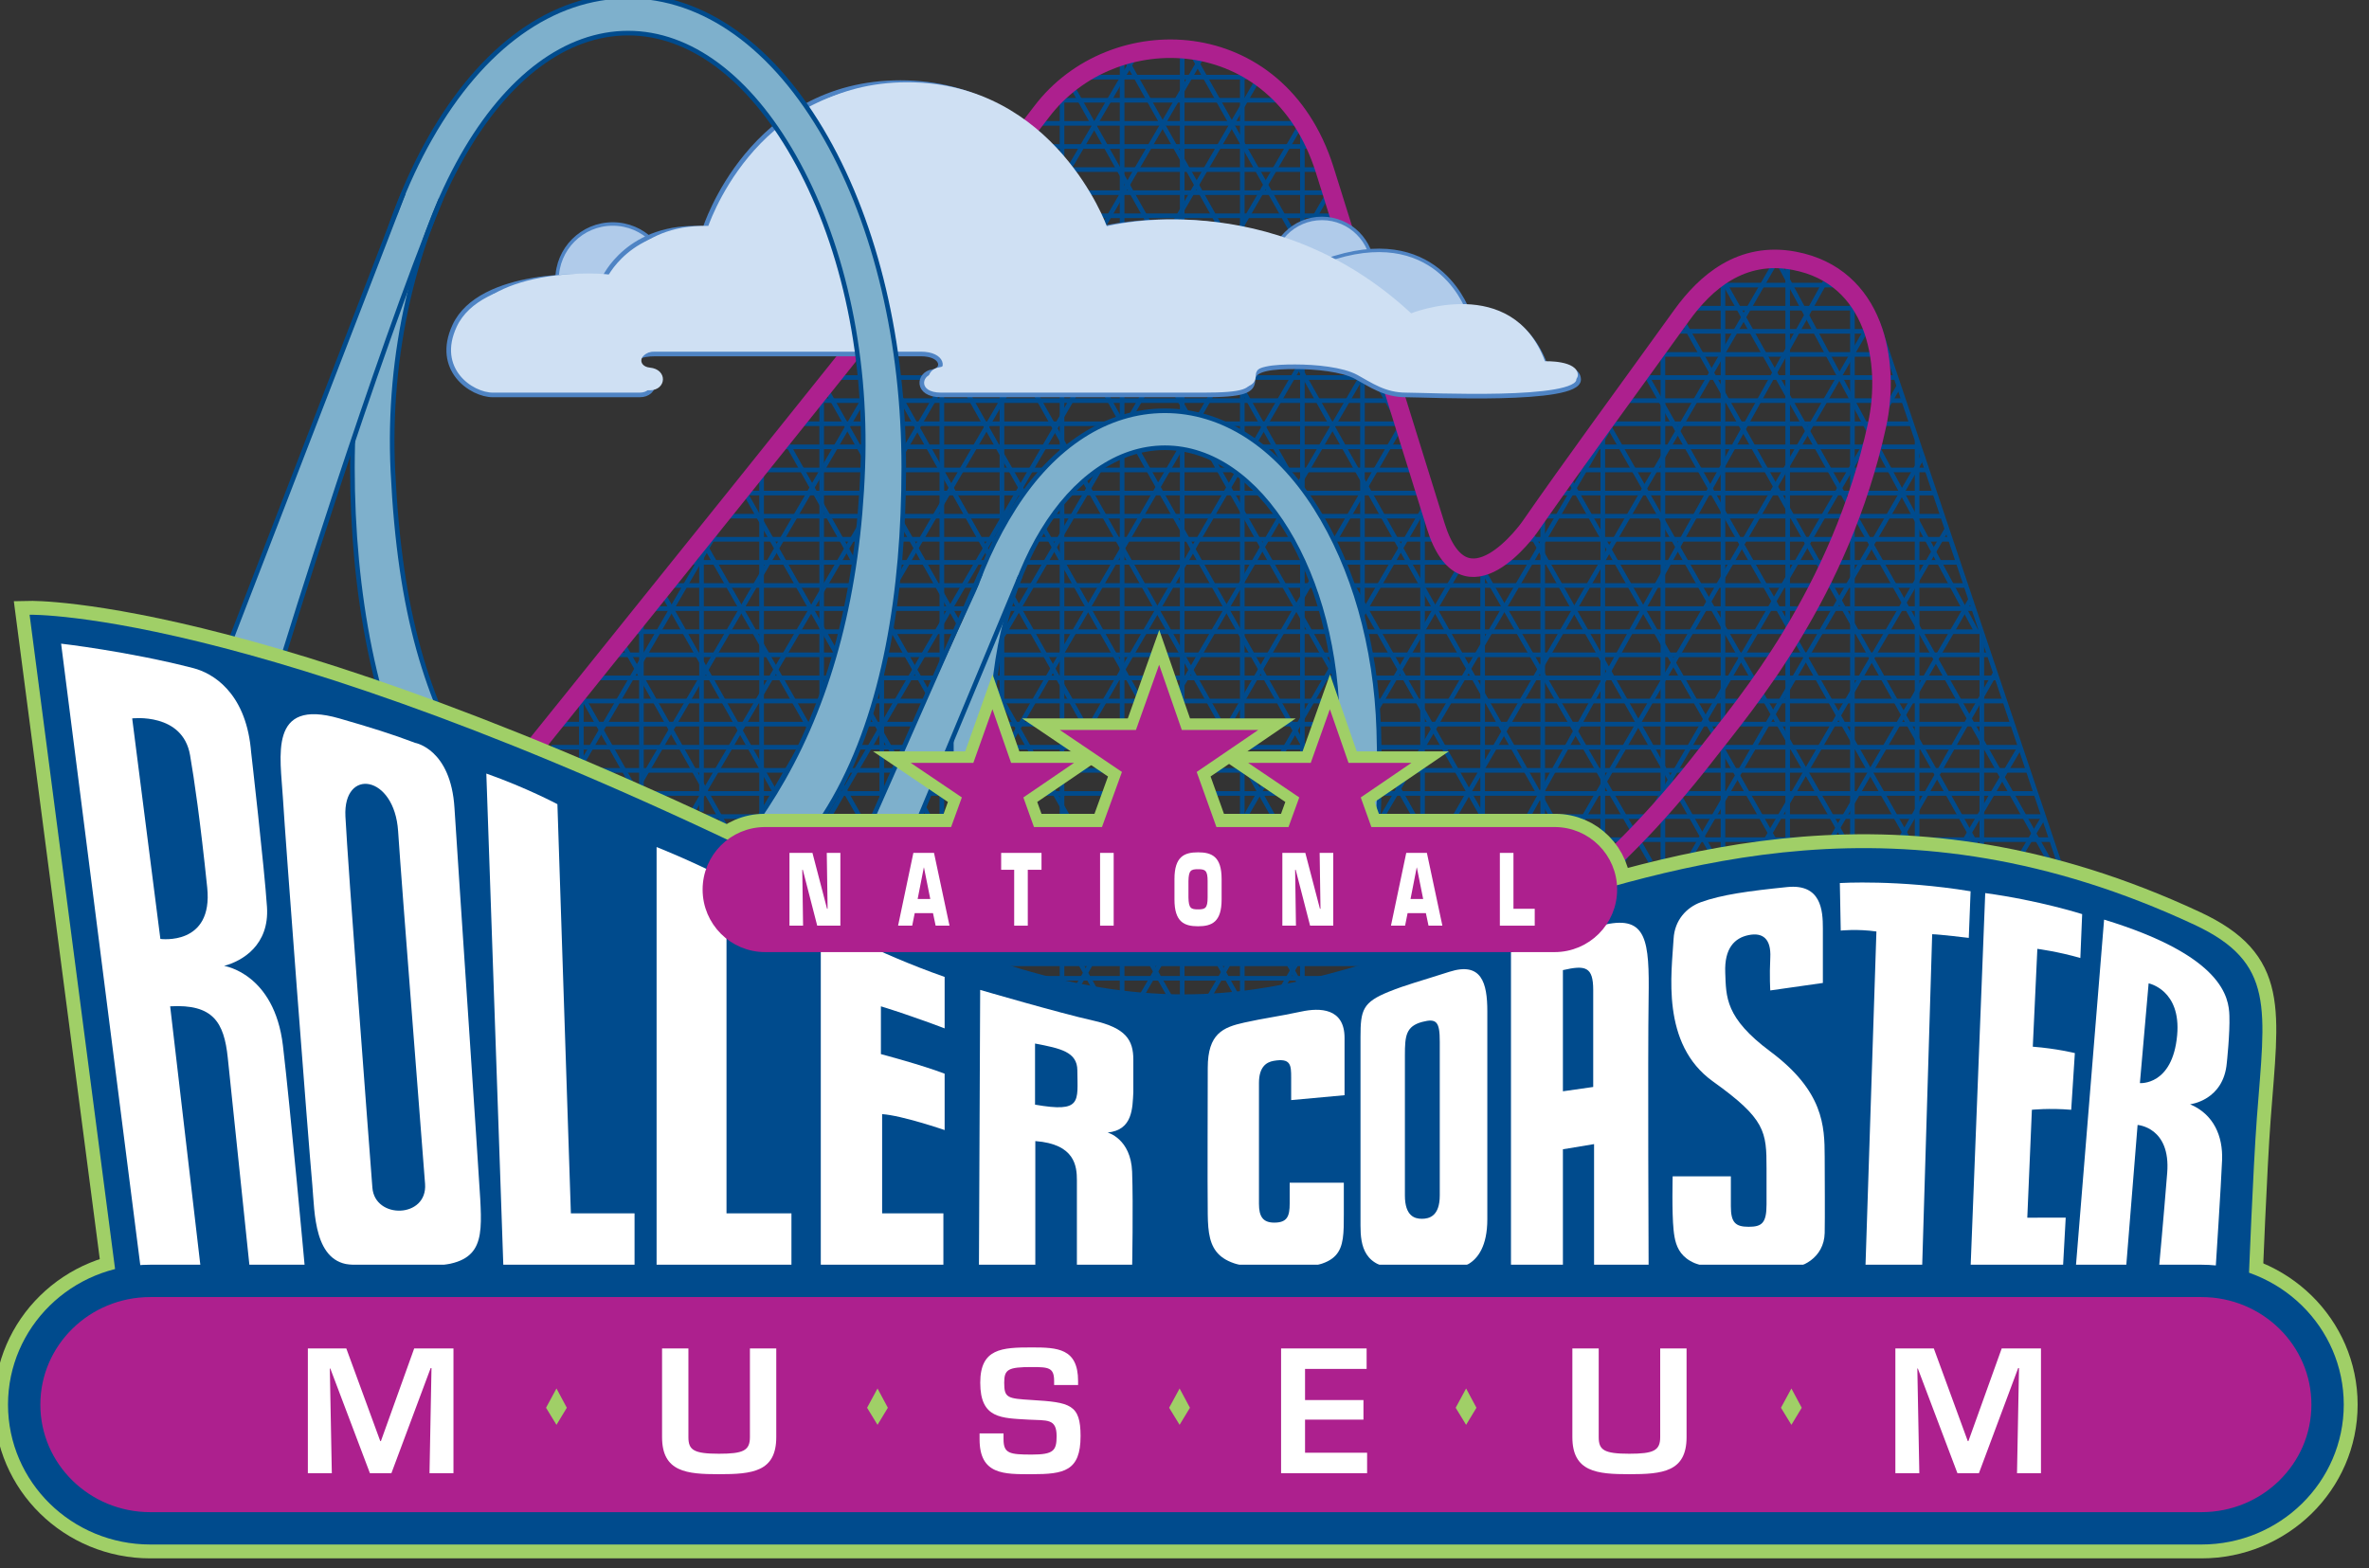 <?xml version="1.0" encoding="UTF-8" standalone="no"?>
<svg
   xmlns:dc="http://purl.org/dc/elements/1.1/"
   xmlns:cc="http://creativecommons.org/ns#"
   xmlns:rdf="http://www.w3.org/1999/02/22-rdf-syntax-ns#"
   xmlns:svg="http://www.w3.org/2000/svg"
   xmlns="http://www.w3.org/2000/svg"
   width="52.917mm"
   height="35.035mm"
   viewBox="0 0 52.917 35.035"
   version="1.1"
   id="svg1580">
  <rect x="0" y="0" width="52.917" height="35.035" fill="#333333" stroke="none"/>
  <defs
     id="defs1574">
    <clipPath
       id="clipPath2446">
      <path
         d="m 622.1,848.16 h 134.401 v 70.28 H 622.1 Z"
         id="path2448" />
    </clipPath>
  </defs>
  <g
     id="layer1"
     transform="translate(-126.244,-134.429)">
    <g
       transform="matrix(0.176,0,0,0.176,73.149,80.195)"
       id="layer1-8">
      <g
         transform="matrix(2.63,0,0,2.63,-473.342,-692.876)"
         id="g6655">
        <g
           transform="translate(-388.833,360.047)"
           id="g4629">
          <g
             transform="matrix(1.25,0,0,-1.25,774.109,36.104)"
             id="g1990">
            <path
               d="M 0,0 7.342,-21.83"
               id="path1992"
               style="fill:none;stroke:#004b8d;stroke-width:0.178;stroke-linecap:butt;stroke-linejoin:miter;stroke-miterlimit:4;stroke-dasharray:none;stroke-opacity:1" />
          </g>
          <g
             transform="matrix(1.25,0,0,-1.25,771.587,34.181)"
             id="g1994">
            <path
               d="M 0,0 -12.848,-23.138"
               id="path1996"
               style="fill:none;stroke:#004b8d;stroke-width:0.178;stroke-linecap:butt;stroke-linejoin:miter;stroke-miterlimit:4;stroke-dasharray:none;stroke-opacity:1" />
          </g>
          <g
             transform="matrix(1.25,0,0,-1.25,782.152,59.982)"
             id="g1998">
            <path
               d="M 0,0 -1.046,-1.745"
               id="path2000"
               style="fill:none;stroke:#004b8d;stroke-width:0.178;stroke-linecap:butt;stroke-linejoin:miter;stroke-miterlimit:4;stroke-dasharray:none;stroke-opacity:1" />
          </g>
          <g
             transform="matrix(1.25,0,0,-1.25,780.99,56.636)"
             id="g2002">
            <path
               d="M 0,0 -2.614,-4.422"
               id="path2004"
               style="fill:none;stroke:#004b8d;stroke-width:0.178;stroke-linecap:butt;stroke-linejoin:miter;stroke-miterlimit:4;stroke-dasharray:none;stroke-opacity:1" />
          </g>
          <g
             transform="matrix(1.25,0,0,-1.25,779.818,53.024)"
             id="g2006">
            <path
               d="M 0,0 -4.175,-7.312"
               id="path2008"
               style="fill:none;stroke:#004b8d;stroke-width:0.178;stroke-linecap:butt;stroke-linejoin:miter;stroke-miterlimit:4;stroke-dasharray:none;stroke-opacity:1" />
          </g>
          <g
             transform="matrix(1.25,0,0,-1.25,778.612,49.511)"
             id="g2010">
            <path
               d="M 0,0 -5.886,-10.122"
               id="path2012"
               style="fill:none;stroke:#004b8d;stroke-width:0.178;stroke-linecap:butt;stroke-linejoin:miter;stroke-miterlimit:4;stroke-dasharray:none;stroke-opacity:1" />
          </g>
          <g
             transform="matrix(1.25,0,0,-1.25,777.485,46.076)"
             id="g2014">
            <path
               d="M 0,0 -7.483,-12.87"
               id="path2016"
               style="fill:none;stroke:#004b8d;stroke-width:0.178;stroke-linecap:butt;stroke-linejoin:miter;stroke-miterlimit:4;stroke-dasharray:none;stroke-opacity:1" />
          </g>
          <g
             transform="matrix(1.25,0,0,-1.25,776.331,42.562)"
             id="g2018">
            <path
               d="M 0,0 -9.107,-15.681"
               id="path2020"
               style="fill:none;stroke:#004b8d;stroke-width:0.178;stroke-linecap:butt;stroke-linejoin:miter;stroke-miterlimit:4;stroke-dasharray:none;stroke-opacity:1" />
          </g>
          <g
             transform="matrix(1.25,0,0,-1.25,775.151,39.206)"
             id="g2022">
            <path
               d="M 0,0 -10.661,-18.366"
               id="path2024"
               style="fill:none;stroke:#004b8d;stroke-width:0.178;stroke-linecap:butt;stroke-linejoin:miter;stroke-miterlimit:4;stroke-dasharray:none;stroke-opacity:1" />
          </g>
          <g
             transform="matrix(1.25,0,0,-1.25,773.699,36.283)"
             id="g2026">
            <path
               d="M 0,0 -11.998,-20.704"
               id="path2028"
               style="fill:none;stroke:#004b8d;stroke-width:0.178;stroke-linecap:butt;stroke-linejoin:miter;stroke-miterlimit:4;stroke-dasharray:none;stroke-opacity:1" />
          </g>
          <g
             transform="matrix(1.25,0,0,-1.25,769.256,33.122)"
             id="g2030">
            <path
               d="M 0,0 -13.44,-23.234"
               id="path2032"
               style="fill:none;stroke:#004b8d;stroke-width:0.178;stroke-linecap:butt;stroke-linejoin:miter;stroke-miterlimit:4;stroke-dasharray:none;stroke-opacity:1" />
          </g>
          <g
             transform="matrix(1.25,0,0,-1.25,762.902,38.271)"
             id="g2034">
            <path
               d="M 0,0 -14.131,-24.202"
               id="path2036"
               style="fill:none;stroke:#004b8d;stroke-width:0.178;stroke-linecap:butt;stroke-linejoin:miter;stroke-miterlimit:4;stroke-dasharray:none;stroke-opacity:1" />
          </g>
          <g
             transform="matrix(1.25,0,0,-1.25,754.076,47.737)"
             id="g2038">
            <path
               d="M 0,0 -9.892,-16.974"
               id="path2040"
               style="fill:none;stroke:#004b8d;stroke-width:0.178;stroke-linecap:butt;stroke-linejoin:miter;stroke-miterlimit:4;stroke-dasharray:none;stroke-opacity:1" />
          </g>
          <g
             transform="matrix(1.25,0,0,-1.25,752.381,44.842)"
             id="g2042">
            <path
               d="M 0,0 -11.069,-19.118"
               id="path2044"
               style="fill:none;stroke:#004b8d;stroke-width:0.178;stroke-linecap:butt;stroke-linejoin:miter;stroke-miterlimit:4;stroke-dasharray:none;stroke-opacity:1" />
          </g>
          <g
             transform="matrix(1.25,0,0,-1.25,751.181,41.03)"
             id="g2046">
            <path
               d="M 0,0 -12.584,-21.822"
               id="path2048"
               style="fill:none;stroke:#004b8d;stroke-width:0.178;stroke-linecap:butt;stroke-linejoin:miter;stroke-miterlimit:4;stroke-dasharray:none;stroke-opacity:1" />
          </g>
          <g
             transform="matrix(1.25,0,0,-1.25,749.91,37.57)"
             id="g2050">
            <path
               d="M 0,0 -9.203,-15.816"
               id="path2052"
               style="fill:none;stroke:#004b8d;stroke-width:0.178;stroke-linecap:butt;stroke-linejoin:miter;stroke-miterlimit:4;stroke-dasharray:none;stroke-opacity:1" />
          </g>
          <g
             transform="matrix(1.25,0,0,-1.25,747.509,36.017)"
             id="g2054">
            <path
               d="M 0,0 -10.506,-18.076"
               id="path2056"
               style="fill:none;stroke:#004b8d;stroke-width:0.178;stroke-linecap:butt;stroke-linejoin:miter;stroke-miterlimit:4;stroke-dasharray:none;stroke-opacity:1" />
          </g>
          <g
             transform="matrix(1.25,0,0,-1.25,747.721,29.733)"
             id="g2058">
            <path
               d="M 0,0 -12.805,-22.086"
               id="path2060"
               style="fill:none;stroke:#004b8d;stroke-width:0.178;stroke-linecap:butt;stroke-linejoin:miter;stroke-miterlimit:4;stroke-dasharray:none;stroke-opacity:1" />
          </g>
          <g
             transform="matrix(1.25,0,0,-1.25,746.465,26.282)"
             id="g2062">
            <path
               d="M 0,0 -16.317,-27.989"
               id="path2064"
               style="fill:none;stroke:#004b8d;stroke-width:0.178;stroke-linecap:butt;stroke-linejoin:miter;stroke-miterlimit:4;stroke-dasharray:none;stroke-opacity:1" />
          </g>
          <g
             transform="matrix(1.25,0,0,-1.25,744.292,24.282)"
             id="g2066">
            <path
               d="M 0,0 -17.033,-29.297"
               id="path2068"
               style="fill:none;stroke:#004b8d;stroke-width:0.178;stroke-linecap:butt;stroke-linejoin:miter;stroke-miterlimit:4;stroke-dasharray:none;stroke-opacity:1" />
          </g>
          <g
             transform="matrix(1.25,0,0,-1.25,741.636,23.109)"
             id="g2070">
            <path
               d="M 0,0 -17.384,-29.89"
               id="path2072"
               style="fill:none;stroke:#004b8d;stroke-width:0.178;stroke-linecap:butt;stroke-linejoin:miter;stroke-miterlimit:4;stroke-dasharray:none;stroke-opacity:1" />
          </g>
          <g
             transform="matrix(1.25,0,0,-1.25,738.429,23.04)"
             id="g2074">
            <path
               d="M 0,0 -17.189,-29.363"
               id="path2076"
               style="fill:none;stroke:#004b8d;stroke-width:0.178;stroke-linecap:butt;stroke-linejoin:miter;stroke-miterlimit:4;stroke-dasharray:none;stroke-opacity:1" />
          </g>
          <g
             transform="matrix(1.25,0,0,-1.25,725.974,38.488)"
             id="g2078">
            <path
               d="M 0,0 -9.207,-15.816"
               id="path2080"
               style="fill:none;stroke:#004b8d;stroke-width:0.178;stroke-linecap:butt;stroke-linejoin:miter;stroke-miterlimit:4;stroke-dasharray:none;stroke-opacity:1" />
          </g>
          <g
             transform="matrix(1.25,0,0,-1.25,718.49,45.549)"
             id="g2082">
            <path
               d="M 0,0 -5.479,-9.433"
               id="path2084"
               style="fill:none;stroke:#004b8d;stroke-width:0.178;stroke-linecap:butt;stroke-linejoin:miter;stroke-miterlimit:4;stroke-dasharray:none;stroke-opacity:1" />
          </g>
          <g
             transform="matrix(1.25,0,0,-1.25,740.947,23.005)"
             id="g2086">
            <path
               d="M 0,0 8.809,-15.662"
               id="path2088"
               style="fill:none;stroke:#004b8d;stroke-width:0.178;stroke-linecap:butt;stroke-linejoin:miter;stroke-miterlimit:4;stroke-dasharray:none;stroke-opacity:1" />
          </g>
          <g
             transform="matrix(1.25,0,0,-1.25,769.197,32.98)"
             id="g2090">
            <path
               d="M 0,0 7.763,-14.464"
               id="path2092"
               style="fill:none;stroke:#004b8d;stroke-width:0.178;stroke-linecap:butt;stroke-linejoin:miter;stroke-miterlimit:4;stroke-dasharray:none;stroke-opacity:1" />
          </g>
          <g
             transform="matrix(1.25,0,0,-1.25,766.518,33.854)"
             id="g2094">
            <path
               d="M 0,0 12.763,-22.698"
               id="path2096"
               style="fill:none;stroke:#004b8d;stroke-width:0.178;stroke-linecap:butt;stroke-linejoin:miter;stroke-miterlimit:4;stroke-dasharray:none;stroke-opacity:1" />
          </g>
          <g
             transform="matrix(1.25,0,0,-1.25,764.737,36.102)"
             id="g2098">
            <path
               d="M 0,0 11.381,-20.298"
               id="path2100"
               style="fill:none;stroke:#004b8d;stroke-width:0.178;stroke-linecap:butt;stroke-linejoin:miter;stroke-miterlimit:4;stroke-dasharray:none;stroke-opacity:1" />
          </g>
          <g
             transform="matrix(1.25,0,0,-1.25,762.733,38.279)"
             id="g2102">
            <path
               d="M 0,0 10.678,-18.907"
               id="path2104"
               style="fill:none;stroke:#004b8d;stroke-width:0.178;stroke-linecap:butt;stroke-linejoin:miter;stroke-miterlimit:4;stroke-dasharray:none;stroke-opacity:1" />
          </g>
          <g
             transform="matrix(1.25,0,0,-1.25,761.093,41.03)"
             id="g2106">
            <path
               d="M 0,0 9.784,-17.158"
               id="path2108"
               style="fill:none;stroke:#004b8d;stroke-width:0.178;stroke-linecap:butt;stroke-linejoin:miter;stroke-miterlimit:4;stroke-dasharray:none;stroke-opacity:1" />
          </g>
          <g
             transform="matrix(1.25,0,0,-1.25,759.089,43.43)"
             id="g2110">
            <path
               d="M 0,0 8.43,-14.836"
               id="path2112"
               style="fill:none;stroke:#004b8d;stroke-width:0.178;stroke-linecap:butt;stroke-linejoin:miter;stroke-miterlimit:4;stroke-dasharray:none;stroke-opacity:1" />
          </g>
          <g
             transform="matrix(1.25,0,0,-1.25,757.324,46.184)"
             id="g2114">
            <path
               d="M 0,0 7.084,-12.533"
               id="path2116"
               style="fill:none;stroke:#004b8d;stroke-width:0.178;stroke-linecap:butt;stroke-linejoin:miter;stroke-miterlimit:4;stroke-dasharray:none;stroke-opacity:1" />
          </g>
          <g
             transform="matrix(1.25,0,0,-1.25,754.994,47.949)"
             id="g2118">
            <path
               d="M 0,0 6.542,-11.372"
               id="path2120"
               style="fill:none;stroke:#004b8d;stroke-width:0.178;stroke-linecap:butt;stroke-linejoin:miter;stroke-miterlimit:4;stroke-dasharray:none;stroke-opacity:1" />
          </g>
          <g
             transform="matrix(1.25,0,0,-1.25,737.67,23.109)"
             id="g2122">
            <path
               d="M 0,0 18.045,-32.096"
               id="path2124"
               style="fill:none;stroke:#004b8d;stroke-width:0.178;stroke-linecap:butt;stroke-linejoin:miter;stroke-miterlimit:4;stroke-dasharray:none;stroke-opacity:1" />
          </g>
          <g
             transform="matrix(1.25,0,0,-1.25,735.082,24.437)"
             id="g2126">
            <path
               d="M 0,0 17.558,-31.234"
               id="path2128"
               style="fill:none;stroke:#004b8d;stroke-width:0.178;stroke-linecap:butt;stroke-linejoin:miter;stroke-miterlimit:4;stroke-dasharray:none;stroke-opacity:1" />
          </g>
          <g
             transform="matrix(1.25,0,0,-1.25,739.53,38.271)"
             id="g2130">
            <path
               d="M 0,0 10.892,-19.315"
               id="path2132"
               style="fill:none;stroke:#004b8d;stroke-width:0.178;stroke-linecap:butt;stroke-linejoin:miter;stroke-miterlimit:4;stroke-dasharray:none;stroke-opacity:1" />
          </g>
          <g
             transform="matrix(1.25,0,0,-1.25,736.141,38.271)"
             id="g2134">
            <path
               d="M 0,0 9.338,-16.611"
               id="path2136"
               style="fill:none;stroke:#004b8d;stroke-width:0.178;stroke-linecap:butt;stroke-linejoin:miter;stroke-miterlimit:4;stroke-dasharray:none;stroke-opacity:1" />
          </g>
          <g
             transform="matrix(1.25,0,0,-1.25,732.752,38.27)"
             id="g2138">
            <path
               d="M 0,0 9.93,-17.645"
               id="path2140"
               style="fill:none;stroke:#004b8d;stroke-width:0.178;stroke-linecap:butt;stroke-linejoin:miter;stroke-miterlimit:4;stroke-dasharray:none;stroke-opacity:1" />
          </g>
          <g
             transform="matrix(1.25,0,0,-1.25,729.646,38.558)"
             id="g2142">
            <path
               d="M 0,0 13.395,-23.799"
               id="path2144"
               style="fill:none;stroke:#004b8d;stroke-width:0.178;stroke-linecap:butt;stroke-linejoin:miter;stroke-miterlimit:4;stroke-dasharray:none;stroke-opacity:1" />
          </g>
          <g
             transform="matrix(1.25,0,0,-1.25,726.257,38.488)"
             id="g2146">
            <path
               d="M 0,0 13.573,-24.144"
               id="path2148"
               style="fill:none;stroke:#004b8d;stroke-width:0.178;stroke-linecap:butt;stroke-linejoin:miter;stroke-miterlimit:4;stroke-dasharray:none;stroke-opacity:1" />
          </g>
          <g
             transform="matrix(1.25,0,0,-1.25,723.291,39.194)"
             id="g2150">
            <path
               d="M 0,0 13.47,-23.809"
               id="path2152"
               style="fill:none;stroke:#004b8d;stroke-width:0.178;stroke-linecap:butt;stroke-linejoin:miter;stroke-miterlimit:4;stroke-dasharray:none;stroke-opacity:1" />
          </g>
          <g
             transform="matrix(1.25,0,0,-1.25,721.173,41.383)"
             id="g2154">
            <path
               d="M 0,0 12.171,-21.597"
               id="path2156"
               style="fill:none;stroke:#004b8d;stroke-width:0.178;stroke-linecap:butt;stroke-linejoin:miter;stroke-miterlimit:4;stroke-dasharray:none;stroke-opacity:1" />
          </g>
          <g
             transform="matrix(1.25,0,0,-1.25,711.359,53.739)"
             id="g2158">
            <path
               d="M 0,0 2.398,-4.236"
               id="path2160"
               style="fill:none;stroke:#004b8d;stroke-width:0.178;stroke-linecap:butt;stroke-linejoin:miter;stroke-miterlimit:4;stroke-dasharray:none;stroke-opacity:1" />
          </g>
          <g
             transform="matrix(1.25,0,0,-1.25,713.477,51.479)"
             id="g2162">
            <path
               d="M 0,0 4.134,-7.354"
               id="path2164"
               style="fill:none;stroke:#004b8d;stroke-width:0.178;stroke-linecap:butt;stroke-linejoin:miter;stroke-miterlimit:4;stroke-dasharray:none;stroke-opacity:1" />
          </g>
          <g
             transform="matrix(1.25,0,0,-1.25,715.383,49.008)"
             id="g2166">
            <path
               d="M 0,0 4.532,-8.021"
               id="path2168"
               style="fill:none;stroke:#004b8d;stroke-width:0.178;stroke-linecap:butt;stroke-linejoin:miter;stroke-miterlimit:4;stroke-dasharray:none;stroke-opacity:1" />
          </g>
          <g
             transform="matrix(1.25,0,0,-1.25,717.501,46.819)"
             id="g2170">
            <path
               d="M 0,0 6.357,-11.152"
               id="path2172"
               style="fill:none;stroke:#004b8d;stroke-width:0.178;stroke-linecap:butt;stroke-linejoin:miter;stroke-miterlimit:4;stroke-dasharray:none;stroke-opacity:1" />
          </g>
          <g
             transform="matrix(1.25,0,0,-1.25,719.266,43.995)"
             id="g2174">
            <path
               d="M 0,0 7.881,-13.871"
               id="path2176"
               style="fill:none;stroke:#004b8d;stroke-width:0.178;stroke-linecap:butt;stroke-linejoin:miter;stroke-miterlimit:4;stroke-dasharray:none;stroke-opacity:1" />
          </g>
          <g
             transform="matrix(1.25,0,0,-1.25,769.786,32.98)"
             id="g2178">
            <path
               d="M 0,0 V -23.397"
               id="path2180"
               style="fill:none;stroke:#004b8d;stroke-width:0.178;stroke-linecap:butt;stroke-linejoin:miter;stroke-miterlimit:4;stroke-dasharray:none;stroke-opacity:1" />
          </g>
          <g
             transform="matrix(1.25,0,0,-1.25,779.154,51.163)"
             id="g2182">
            <path
               d="M 0,0 V -8.951"
               id="path2184"
               style="fill:none;stroke:#004b8d;stroke-width:0.178;stroke-linecap:butt;stroke-linejoin:miter;stroke-miterlimit:4;stroke-dasharray:none;stroke-opacity:1" />
          </g>
          <g
             transform="matrix(1.25,0,0,-1.25,776.031,41.828)"
             id="g2186">
            <path
               d="M 0,0 V -16.419"
               id="path2188"
               style="fill:none;stroke:#004b8d;stroke-width:0.178;stroke-linecap:butt;stroke-linejoin:miter;stroke-miterlimit:4;stroke-dasharray:none;stroke-opacity:1" />
          </g>
          <g
             transform="matrix(1.25,0,0,-1.25,772.909,34.905)"
             id="g2190">
            <path
               d="M 0,0 V -21.958"
               id="path2192"
               style="fill:none;stroke:#004b8d;stroke-width:0.178;stroke-linecap:butt;stroke-linejoin:miter;stroke-miterlimit:4;stroke-dasharray:none;stroke-opacity:1" />
          </g>
          <g
             transform="matrix(1.25,0,0,-1.25,766.663,33.828)"
             id="g2194">
            <path
               d="M 0,0 V -22.819"
               id="path2196"
               style="fill:none;stroke:#004b8d;stroke-width:0.178;stroke-linecap:butt;stroke-linejoin:miter;stroke-miterlimit:4;stroke-dasharray:none;stroke-opacity:1" />
          </g>
          <g
             transform="matrix(1.25,0,0,-1.25,763.764,37.288)"
             id="g2198">
            <path
               d="M 0,0 V -20.051"
               id="path2200"
               style="fill:none;stroke:#004b8d;stroke-width:0.178;stroke-linecap:butt;stroke-linejoin:miter;stroke-miterlimit:4;stroke-dasharray:none;stroke-opacity:1" />
          </g>
          <g
             transform="matrix(1.25,0,0,-1.25,760.864,41.03)"
             id="g2202">
            <path
               d="M 0,0 V -16.957"
               id="path2204"
               style="fill:none;stroke:#004b8d;stroke-width:0.178;stroke-linecap:butt;stroke-linejoin:miter;stroke-miterlimit:4;stroke-dasharray:none;stroke-opacity:1" />
          </g>
          <g
             transform="matrix(1.25,0,0,-1.25,757.964,44.984)"
             id="g2206">
            <path
               d="M 0,0 V -14.045"
               id="path2208"
               style="fill:none;stroke:#004b8d;stroke-width:0.178;stroke-linecap:butt;stroke-linejoin:miter;stroke-miterlimit:4;stroke-dasharray:none;stroke-opacity:1" />
          </g>
          <g
             transform="matrix(1.25,0,0,-1.25,755.065,47.737)"
             id="g2210">
            <path
               d="M 0,0 V -11.942"
               id="path2212"
               style="fill:none;stroke:#004b8d;stroke-width:0.178;stroke-linecap:butt;stroke-linejoin:miter;stroke-miterlimit:4;stroke-dasharray:none;stroke-opacity:1" />
          </g>
          <g
             transform="matrix(1.25,0,0,-1.25,752.165,43.783)"
             id="g2214">
            <path
               d="M 0,0 V -14.207"
               id="path2216"
               style="fill:none;stroke:#004b8d;stroke-width:0.178;stroke-linecap:butt;stroke-linejoin:miter;stroke-miterlimit:4;stroke-dasharray:none;stroke-opacity:1" />
          </g>
          <g
             transform="matrix(1.25,0,0,-1.25,749.265,37.005)"
             id="g2218">
            <path
               d="M 0,0 V -16.55"
               id="path2220"
               style="fill:none;stroke:#004b8d;stroke-width:0.178;stroke-linecap:butt;stroke-linejoin:miter;stroke-miterlimit:4;stroke-dasharray:none;stroke-opacity:1" />
          </g>
          <g
             transform="matrix(1.25,0,0,-1.25,746.366,26.109)"
             id="g2222">
            <path
               d="M 0,0 V -33.947"
               id="path2224"
               style="fill:none;stroke:#004b8d;stroke-width:0.178;stroke-linecap:butt;stroke-linejoin:miter;stroke-miterlimit:4;stroke-dasharray:none;stroke-opacity:1" />
          </g>
          <g
             transform="matrix(1.25,0,0,-1.25,743.466,23.592)"
             id="g2226">
            <path
               d="M 0,0 V -36.398"
               id="path2228"
               style="fill:none;stroke:#004b8d;stroke-width:0.178;stroke-linecap:butt;stroke-linejoin:miter;stroke-miterlimit:4;stroke-dasharray:none;stroke-opacity:1" />
          </g>
          <g
             transform="matrix(1.25,0,0,-1.25,740.567,22.868)"
             id="g2230">
            <path
               d="M 0,0 V -36.847"
               id="path2232"
               style="fill:none;stroke:#004b8d;stroke-width:0.178;stroke-linecap:butt;stroke-linejoin:miter;stroke-miterlimit:4;stroke-dasharray:none;stroke-opacity:1" />
          </g>
          <g
             transform="matrix(1.25,0,0,-1.25,737.667,23.385)"
             id="g2234">
            <path
               d="M 0,0 V -36.652"
               id="path2236"
               style="fill:none;stroke:#004b8d;stroke-width:0.178;stroke-linecap:butt;stroke-linejoin:miter;stroke-miterlimit:4;stroke-dasharray:none;stroke-opacity:1" />
          </g>
          <g
             transform="matrix(1.25,0,0,-1.25,734.767,24.437)"
             id="g2238">
            <path
               d="M 0,0 V -35.154"
               id="path2240"
               style="fill:none;stroke:#004b8d;stroke-width:0.178;stroke-linecap:butt;stroke-linejoin:miter;stroke-miterlimit:4;stroke-dasharray:none;stroke-opacity:1" />
          </g>
          <g
             transform="matrix(1.25,0,0,-1.25,731.868,37.429)"
             id="g2242">
            <path
               d="M 0,0 V -16.212"
               id="path2244"
               style="fill:none;stroke:#004b8d;stroke-width:0.178;stroke-linecap:butt;stroke-linejoin:miter;stroke-miterlimit:4;stroke-dasharray:none;stroke-opacity:1" />
          </g>
          <g
             transform="matrix(1.25,0,0,-1.25,728.968,34.887)"
             id="g2246">
            <path
               d="M 0,0 V -21.368"
               id="path2248"
               style="fill:none;stroke:#004b8d;stroke-width:0.178;stroke-linecap:butt;stroke-linejoin:miter;stroke-miterlimit:4;stroke-dasharray:none;stroke-opacity:1" />
          </g>
          <g
             transform="matrix(1.25,0,0,-1.25,726.068,50.915)"
             id="g2250">
            <path
               d="M 0,0 V -8.283"
               id="path2252"
               style="fill:none;stroke:#004b8d;stroke-width:0.178;stroke-linecap:butt;stroke-linejoin:miter;stroke-miterlimit:4;stroke-dasharray:none;stroke-opacity:1" />
          </g>
          <g
             transform="matrix(1.25,0,0,-1.25,723.169,39.194)"
             id="g2254">
            <path
               d="M 0,0 V -17.703"
               id="path2256"
               style="fill:none;stroke:#004b8d;stroke-width:0.178;stroke-linecap:butt;stroke-linejoin:miter;stroke-miterlimit:4;stroke-dasharray:none;stroke-opacity:1" />
          </g>
          <g
             transform="matrix(1.25,0,0,-1.25,720.269,42.795)"
             id="g2258">
            <path
               d="M 0,0 V -14.647"
               id="path2260"
               style="fill:none;stroke:#004b8d;stroke-width:0.178;stroke-linecap:butt;stroke-linejoin:miter;stroke-miterlimit:4;stroke-dasharray:none;stroke-opacity:1" />
          </g>
          <g
             transform="matrix(1.25,0,0,-1.25,717.37,46.537)"
             id="g2262">
            <path
               d="M 0,0 V -10.563"
               id="path2264"
               style="fill:none;stroke:#004b8d;stroke-width:0.178;stroke-linecap:butt;stroke-linejoin:miter;stroke-miterlimit:4;stroke-dasharray:none;stroke-opacity:1" />
          </g>
          <g
             transform="matrix(1.25,0,0,-1.25,714.47,49.926)"
             id="g2266">
            <path
               d="M 0,0 V -6.925"
               id="path2268"
               style="fill:none;stroke:#004b8d;stroke-width:0.178;stroke-linecap:butt;stroke-linejoin:miter;stroke-miterlimit:4;stroke-dasharray:none;stroke-opacity:1" />
          </g>
          <g
             transform="matrix(1.25,0,0,-1.25,711.57,53.386)"
             id="g2270">
            <path
               d="M 0,0 V -3.446"
               id="path2272"
               style="fill:none;stroke:#004b8d;stroke-width:0.178;stroke-linecap:butt;stroke-linejoin:miter;stroke-miterlimit:4;stroke-dasharray:none;stroke-opacity:1" />
          </g>
          <g
             transform="matrix(1.25,0,0,-1.25,781.391,57.752)"
             id="g2274">
            <path
               d="M 0,0 H -55.123"
               id="path2276"
               style="fill:none;stroke:#004b8d;stroke-width:0.178;stroke-linecap:butt;stroke-linejoin:miter;stroke-miterlimit:4;stroke-dasharray:none;stroke-opacity:1" />
          </g>
          <g
             transform="matrix(1.25,0,0,-1.25,749.267,67.789)"
             id="g2278">
            <path
               d="M 0,0 H -13.241"
               id="path2280"
               style="fill:none;stroke:#004b8d;stroke-width:0.178;stroke-linecap:butt;stroke-linejoin:miter;stroke-miterlimit:4;stroke-dasharray:none;stroke-opacity:1" />
          </g>
          <g
             transform="matrix(1.25,0,0,-1.25,782.441,61.097)"
             id="g2282">
            <path
               d="M 0,0 H -53.977"
               id="path2284"
               style="fill:none;stroke:#004b8d;stroke-width:0.178;stroke-linecap:butt;stroke-linejoin:miter;stroke-miterlimit:4;stroke-dasharray:none;stroke-opacity:1" />
          </g>
          <g
             transform="matrix(1.25,0,0,-1.25,782.152,59.982)"
             id="g2286">
            <path
               d="M 0,0 H -53.746"
               id="path2288"
               style="fill:none;stroke:#004b8d;stroke-width:0.178;stroke-linecap:butt;stroke-linejoin:miter;stroke-miterlimit:4;stroke-dasharray:none;stroke-opacity:1" />
          </g>
          <g
             transform="matrix(1.25,0,0,-1.25,781.759,58.867)"
             id="g2290">
            <path
               d="M 0,0 H -53.431"
               id="path2292"
               style="fill:none;stroke:#004b8d;stroke-width:0.178;stroke-linecap:butt;stroke-linejoin:miter;stroke-miterlimit:4;stroke-dasharray:none;stroke-opacity:1" />
          </g>
          <g
             transform="matrix(1.25,0,0,-1.25,780.99,56.636)"
             id="g2294">
            <path
               d="M 0,0 H -56.685"
               id="path2296"
               style="fill:none;stroke:#004b8d;stroke-width:0.178;stroke-linecap:butt;stroke-linejoin:miter;stroke-miterlimit:4;stroke-dasharray:none;stroke-opacity:1" />
          </g>
          <g
             transform="matrix(1.25,0,0,-1.25,780.631,55.521)"
             id="g2298">
            <path
               d="M 0,0 H -56.322"
               id="path2300"
               style="fill:none;stroke:#004b8d;stroke-width:0.178;stroke-linecap:butt;stroke-linejoin:miter;stroke-miterlimit:4;stroke-dasharray:none;stroke-opacity:1" />
          </g>
          <g
             transform="matrix(1.25,0,0,-1.25,780.29,54.406)"
             id="g2302">
            <path
               d="M 0,0 H -55.315"
               id="path2304"
               style="fill:none;stroke:#004b8d;stroke-width:0.178;stroke-linecap:butt;stroke-linejoin:miter;stroke-miterlimit:4;stroke-dasharray:none;stroke-opacity:1" />
          </g>
          <g
             transform="matrix(1.25,0,0,-1.25,779.836,53.29)"
             id="g2306">
            <path
               d="M 0,0 H -54.217"
               id="path2308"
               style="fill:none;stroke:#004b8d;stroke-width:0.178;stroke-linecap:butt;stroke-linejoin:miter;stroke-miterlimit:4;stroke-dasharray:none;stroke-opacity:1" />
          </g>
          <g
             transform="matrix(1.25,0,0,-1.25,779.477,52.175)"
             id="g2310">
            <path
               d="M 0,0 H -53.196"
               id="path2312"
               style="fill:none;stroke:#004b8d;stroke-width:0.178;stroke-linecap:butt;stroke-linejoin:miter;stroke-miterlimit:4;stroke-dasharray:none;stroke-opacity:1" />
          </g>
          <g
             transform="matrix(1.25,0,0,-1.25,779.137,51.06)"
             id="g2314">
            <path
               d="M 0,0 H -52.133"
               id="path2316"
               style="fill:none;stroke:#004b8d;stroke-width:0.178;stroke-linecap:butt;stroke-linejoin:miter;stroke-miterlimit:4;stroke-dasharray:none;stroke-opacity:1" />
          </g>
          <g
             transform="matrix(1.25,0,0,-1.25,778.796,49.945)"
             id="g2318">
            <path
               d="M 0,0 H -51.461"
               id="path2320"
               style="fill:none;stroke:#004b8d;stroke-width:0.178;stroke-linecap:butt;stroke-linejoin:miter;stroke-miterlimit:4;stroke-dasharray:none;stroke-opacity:1" />
          </g>
          <g
             transform="matrix(1.25,0,0,-1.25,778.402,48.829)"
             id="g2322">
            <path
               d="M 0,0 H -50.415"
               id="path2324"
               style="fill:none;stroke:#004b8d;stroke-width:0.178;stroke-linecap:butt;stroke-linejoin:miter;stroke-miterlimit:4;stroke-dasharray:none;stroke-opacity:1" />
          </g>
          <g
             transform="matrix(1.25,0,0,-1.25,778.009,47.714)"
             id="g2326">
            <path
               d="M 0,0 H -17.972"
               id="path2328"
               style="fill:none;stroke:#004b8d;stroke-width:0.178;stroke-linecap:butt;stroke-linejoin:miter;stroke-miterlimit:4;stroke-dasharray:none;stroke-opacity:1" />
          </g>
          <g
             transform="matrix(1.25,0,0,-1.25,753.582,47.714)"
             id="g2330">
            <path
               d="M 0,0 H -29.881"
               id="path2332"
               style="fill:none;stroke:#004b8d;stroke-width:0.178;stroke-linecap:butt;stroke-linejoin:miter;stroke-miterlimit:4;stroke-dasharray:none;stroke-opacity:1" />
          </g>
          <g
             transform="matrix(1.25,0,0,-1.25,777.642,46.599)"
             id="g2334">
            <path
               d="M 0,0 H -16.718"
               id="path2336"
               style="fill:none;stroke:#004b8d;stroke-width:0.178;stroke-linecap:butt;stroke-linejoin:miter;stroke-miterlimit:4;stroke-dasharray:none;stroke-opacity:1" />
          </g>
          <g
             transform="matrix(1.25,0,0,-1.25,753.087,46.599)"
             id="g2338">
            <path
               d="M 0,0 H -28.574"
               id="path2340"
               style="fill:none;stroke:#004b8d;stroke-width:0.178;stroke-linecap:butt;stroke-linejoin:miter;stroke-miterlimit:4;stroke-dasharray:none;stroke-opacity:1" />
          </g>
          <g
             transform="matrix(1.25,0,0,-1.25,777.249,45.484)"
             id="g2342">
            <path
               d="M 0,0 H -15.612"
               id="path2344"
               style="fill:none;stroke:#004b8d;stroke-width:0.178;stroke-linecap:butt;stroke-linejoin:miter;stroke-miterlimit:4;stroke-dasharray:none;stroke-opacity:1" />
          </g>
          <g
             transform="matrix(1.25,0,0,-1.25,752.452,45.484)"
             id="g2346">
            <path
               d="M 0,0 H -27.226"
               id="path2348"
               style="fill:none;stroke:#004b8d;stroke-width:0.178;stroke-linecap:butt;stroke-linejoin:miter;stroke-miterlimit:4;stroke-dasharray:none;stroke-opacity:1" />
          </g>
          <g
             transform="matrix(1.25,0,0,-1.25,776.908,44.368)"
             id="g2350">
            <path
               d="M 0,0 H -14.606"
               id="path2352"
               style="fill:none;stroke:#004b8d;stroke-width:0.178;stroke-linecap:butt;stroke-linejoin:miter;stroke-miterlimit:4;stroke-dasharray:none;stroke-opacity:1" />
          </g>
          <g
             transform="matrix(1.25,0,0,-1.25,752.311,44.368)"
             id="g2354">
            <path
               d="M 0,0 H -26.661"
               id="path2356"
               style="fill:none;stroke:#004b8d;stroke-width:0.178;stroke-linecap:butt;stroke-linejoin:miter;stroke-miterlimit:4;stroke-dasharray:none;stroke-opacity:1" />
          </g>
          <g
             transform="matrix(1.25,0,0,-1.25,776.494,43.253)"
             id="g2358">
            <path
               d="M 0,0 H -13.653"
               id="path2360"
               style="fill:none;stroke:#004b8d;stroke-width:0.178;stroke-linecap:butt;stroke-linejoin:miter;stroke-miterlimit:4;stroke-dasharray:none;stroke-opacity:1" />
          </g>
          <g
             transform="matrix(1.25,0,0,-1.25,751.887,43.253)"
             id="g2362">
            <path
               d="M 0,0 H -25.419"
               id="path2364"
               style="fill:none;stroke:#004b8d;stroke-width:0.178;stroke-linecap:butt;stroke-linejoin:miter;stroke-miterlimit:4;stroke-dasharray:none;stroke-opacity:1" />
          </g>
          <g
             transform="matrix(1.25,0,0,-1.25,776.121,42.138)"
             id="g2366">
            <path
               d="M 0,0 H -12.847"
               id="path2368"
               style="fill:none;stroke:#004b8d;stroke-width:0.178;stroke-linecap:butt;stroke-linejoin:miter;stroke-miterlimit:4;stroke-dasharray:none;stroke-opacity:1" />
          </g>
          <g
             transform="matrix(1.25,0,0,-1.25,751.605,42.138)"
             id="g2370">
            <path
               d="M 0,0 H -24.515"
               id="path2372"
               style="fill:none;stroke:#004b8d;stroke-width:0.178;stroke-linecap:butt;stroke-linejoin:miter;stroke-miterlimit:4;stroke-dasharray:none;stroke-opacity:1" />
          </g>
          <g
             transform="matrix(1.25,0,0,-1.25,775.78,41.023)"
             id="g2374">
            <path
               d="M 0,0 H -12.104"
               id="path2376"
               style="fill:none;stroke:#004b8d;stroke-width:0.178;stroke-linecap:butt;stroke-linejoin:miter;stroke-miterlimit:4;stroke-dasharray:none;stroke-opacity:1" />
          </g>
          <g
             transform="matrix(1.25,0,0,-1.25,751.181,41.023)"
             id="g2378">
            <path
               d="M 0,0 H -23.441"
               id="path2380"
               style="fill:none;stroke:#004b8d;stroke-width:0.178;stroke-linecap:butt;stroke-linejoin:miter;stroke-miterlimit:4;stroke-dasharray:none;stroke-opacity:1" />
          </g>
          <g
             transform="matrix(1.25,0,0,-1.25,775.387,39.907)"
             id="g2382">
            <path
               d="M 0,0 H -11.028"
               id="path2384"
               style="fill:none;stroke:#004b8d;stroke-width:0.178;stroke-linecap:butt;stroke-linejoin:miter;stroke-miterlimit:4;stroke-dasharray:none;stroke-opacity:1" />
          </g>
          <g
             transform="matrix(1.25,0,0,-1.25,750.969,39.907)"
             id="g2386">
            <path
               d="M 0,0 H -22.708"
               id="path2388"
               style="fill:none;stroke:#004b8d;stroke-width:0.178;stroke-linecap:butt;stroke-linejoin:miter;stroke-miterlimit:4;stroke-dasharray:none;stroke-opacity:1" />
          </g>
          <g
             transform="matrix(1.25,0,0,-1.25,751.12,38.792)"
             id="g2390">
            <path
               d="M 0,0 H -22.068"
               id="path2392"
               style="fill:none;stroke:#004b8d;stroke-width:0.178;stroke-linecap:butt;stroke-linejoin:miter;stroke-miterlimit:4;stroke-dasharray:none;stroke-opacity:1" />
          </g>
          <g
             transform="matrix(1.25,0,0,-1.25,775.02,38.792)"
             id="g2394">
            <path
               d="M 0,0 H -10.09"
               id="path2396"
               style="fill:none;stroke:#004b8d;stroke-width:0.178;stroke-linecap:butt;stroke-linejoin:miter;stroke-miterlimit:4;stroke-dasharray:none;stroke-opacity:1" />
          </g>
          <g
             transform="matrix(1.25,0,0,-1.25,773.84,37.677)"
             id="g2398">
            <path
               d="M 0,0 H -8.298"
               id="path2400"
               style="fill:none;stroke:#004b8d;stroke-width:0.178;stroke-linecap:butt;stroke-linejoin:miter;stroke-miterlimit:4;stroke-dasharray:none;stroke-opacity:1" />
          </g>
          <g
             transform="matrix(1.25,0,0,-1.25,773.511,36.562)"
             id="g2402">
            <path
               d="M 0,0 H -7.471"
               id="path2404"
               style="fill:none;stroke:#004b8d;stroke-width:0.178;stroke-linecap:butt;stroke-linejoin:miter;stroke-miterlimit:4;stroke-dasharray:none;stroke-opacity:1" />
          </g>
          <g
             transform="matrix(1.25,0,0,-1.25,773.072,35.446)"
             id="g2406">
            <path
               d="M 0,0 H -6.386"
               id="path2408"
               style="fill:none;stroke:#004b8d;stroke-width:0.178;stroke-linecap:butt;stroke-linejoin:miter;stroke-miterlimit:4;stroke-dasharray:none;stroke-opacity:1" />
          </g>
          <g
             transform="matrix(1.25,0,0,-1.25,772.195,34.331)"
             id="g2410">
            <path
               d="M 0,0 H -4.893"
               id="path2412"
               style="fill:none;stroke:#004b8d;stroke-width:0.178;stroke-linecap:butt;stroke-linejoin:miter;stroke-miterlimit:4;stroke-dasharray:none;stroke-opacity:1" />
          </g>
          <g
             transform="matrix(1.25,0,0,-1.25,748.074,30.985)"
             id="g2414">
            <path
               d="M 0,0 H -9.772"
               id="path2416"
               style="fill:none;stroke:#004b8d;stroke-width:0.178;stroke-linecap:butt;stroke-linejoin:miter;stroke-miterlimit:4;stroke-dasharray:none;stroke-opacity:1" />
          </g>
          <g
             transform="matrix(1.25,0,0,-1.25,747.792,29.87)"
             id="g2418">
            <path
               d="M 0,0 H -9.942"
               id="path2420"
               style="fill:none;stroke:#004b8d;stroke-width:0.178;stroke-linecap:butt;stroke-linejoin:miter;stroke-miterlimit:4;stroke-dasharray:none;stroke-opacity:1" />
          </g>
          <g
             transform="matrix(1.25,0,0,-1.25,747.439,28.755)"
             id="g2422">
            <path
               d="M 0,0 H -10.224"
               id="path2424"
               style="fill:none;stroke:#004b8d;stroke-width:0.178;stroke-linecap:butt;stroke-linejoin:miter;stroke-miterlimit:4;stroke-dasharray:none;stroke-opacity:1" />
          </g>
          <g
             transform="matrix(1.25,0,0,-1.25,747.086,27.64)"
             id="g2426">
            <path
               d="M 0,0 H -10.619"
               id="path2428"
               style="fill:none;stroke:#004b8d;stroke-width:0.178;stroke-linecap:butt;stroke-linejoin:miter;stroke-miterlimit:4;stroke-dasharray:none;stroke-opacity:1" />
          </g>
          <g
             transform="matrix(1.25,0,0,-1.25,746.803,26.524)"
             id="g2430">
            <path
               d="M 0,0 H -10.789"
               id="path2432"
               style="fill:none;stroke:#004b8d;stroke-width:0.178;stroke-linecap:butt;stroke-linejoin:miter;stroke-miterlimit:4;stroke-dasharray:none;stroke-opacity:1" />
          </g>
          <g
             transform="matrix(1.25,0,0,-1.25,745.947,25.409)"
             id="g2434">
            <path
               d="M 0,0 H -9.426"
               id="path2436"
               style="fill:none;stroke:#004b8d;stroke-width:0.178;stroke-linecap:butt;stroke-linejoin:miter;stroke-miterlimit:4;stroke-dasharray:none;stroke-opacity:1" />
          </g>
          <g
             transform="matrix(1.25,0,0,-1.25,744.534,24.294)"
             id="g2438">
            <path
               d="M 0,0 H -7.561"
               id="path2440"
               style="fill:none;stroke:#004b8d;stroke-width:0.178;stroke-linecap:butt;stroke-linejoin:miter;stroke-miterlimit:4;stroke-dasharray:none;stroke-opacity:1" />
          </g>
          <g
             transform="matrix(1.25,0,0,-1.25,-120.718,1161.136)"
             id="g2442">
            <g
               clip-path="url(#clipPath2446)"
               id="g2444">
              <g
                 transform="translate(702.152,876.648)"
                 id="g2450">
                <path
                   d="m 0,0 c 0,0 2.95,1.302 7.177,6.761 1.423,1.839 5.1,6.109 6.524,12.633 0.53,2.433 -0.064,5.745 -3.192,6.34 -2.049,0.39 -3.436,-0.837 -4.353,-2.11 -2.374,-3.297 -4.221,-5.803 -5.869,-8.178 0,0 -2.506,-3.561 -3.628,0.066 -1.121,3.627 -3.763,12.095 -4.285,13.745 -1.807,5.707 -8.195,5.841 -10.926,2.233 C -21.674,27.367 -39.415,5.356 -39.415,5.356"
                   id="path2452"
                   style="fill:none;stroke:#ad208e;stroke-width:0.714;stroke-linecap:butt;stroke-linejoin:miter;stroke-miterlimit:4;stroke-dasharray:none;stroke-opacity:1" />
              </g>
              <g
                 transform="translate(669.192,901.654)"
                 id="g2454">
                <path
                   d="m 0,0 c 0,-1.187 -0.962,-2.15 -2.15,-2.15 -1.187,0 -2.149,0.963 -2.149,2.15 0,1.187 0.962,2.15 2.149,2.15 C -0.962,2.15 0,1.187 0,0"
                   id="path2456"
                   style="fill:#b0cbea;fill-opacity:1;fill-rule:nonzero;stroke:none" />
              </g>
              <g
                 transform="translate(669.192,901.654)"
                 id="g2458">
                <path
                   d="m 0,0 c 0,-1.187 -0.962,-2.15 -2.15,-2.15 -1.187,0 -2.149,0.963 -2.149,2.15 0,1.187 0.962,2.15 2.149,2.15 C -0.962,2.15 0,1.187 0,0 Z"
                   id="path2460"
                   style="fill:none;stroke:#4f84c4;stroke-width:0.134;stroke-linecap:butt;stroke-linejoin:miter;stroke-miterlimit:4;stroke-dasharray:none;stroke-opacity:1" />
              </g>
              <g
                 transform="translate(696.386,902.057)"
                 id="g2462">
                <path
                   d="m 0,0 c 0,-1.083 -0.878,-1.962 -1.962,-1.962 -1.083,0 -1.961,0.879 -1.961,1.962 0,1.083 0.878,1.962 1.961,1.962 C -0.878,1.962 0,1.083 0,0"
                   id="path2464"
                   style="fill:#b0cbea;fill-opacity:1;fill-rule:nonzero;stroke:none" />
              </g>
              <g
                 transform="translate(696.386,902.057)"
                 id="g2466">
                <path
                   d="m 0,0 c 0,-1.083 -0.878,-1.962 -1.962,-1.962 -1.083,0 -1.961,0.879 -1.961,1.962 0,1.083 0.878,1.962 1.961,1.962 C -0.878,1.962 0,1.083 0,0 Z"
                   id="path2468"
                   style="fill:none;stroke:#4f84c4;stroke-width:0.134;stroke-linecap:butt;stroke-linejoin:miter;stroke-miterlimit:4;stroke-dasharray:none;stroke-opacity:1" />
              </g>
              <g
                 transform="translate(700.095,900.364)"
                 id="g2470">
                <path
                   d="M 0,0 C 0,0 -1.075,3.386 -5.159,2.15 -9.244,0.914 -5.751,0.645 -5.751,0.645 l 2.956,-2.096 z"
                   id="path2472"
                   style="fill:#b0cbea;fill-opacity:1;fill-rule:nonzero;stroke:none" />
              </g>
              <g
                 transform="translate(700.095,900.364)"
                 id="g2474">
                <path
                   d="M 0,0 C 0,0 -1.075,3.386 -5.159,2.15 -9.244,0.914 -5.751,0.645 -5.751,0.645 l 2.956,-2.096 z"
                   id="path2476"
                   style="fill:none;stroke:#4f84c4;stroke-width:0.134;stroke-linecap:butt;stroke-linejoin:miter;stroke-miterlimit:4;stroke-dasharray:none;stroke-opacity:1" />
              </g>
              <g
                 transform="translate(703.05,898.34)"
                 id="g2478">
                <path
                   d="m 0,0 c 0,0 1.282,0.049 1.282,-0.544 0,-0.889 -5.825,-0.593 -6.66,-0.593 -0.835,0 -1.378,0.396 -1.92,0.692 -0.542,0.297 -1.578,0.396 -2.367,0.396 -0.789,0 -1.627,-0.05 -1.627,-0.495 0,-0.445 -0.351,-0.593 -1.926,-0.593 h -10.109 c -1,0 -0.877,0.824 -0.335,0.899 0.489,0.068 0.431,0.683 -0.452,0.683 h -10.251 c -1.13,0 -1.089,-0.646 -0.597,-0.692 0.714,-0.067 0.664,-0.89 -0.005,-0.89 h -5.666 c -0.838,0 -2.261,0.985 -1.479,2.669 0.986,2.126 5.227,1.977 5.769,1.829 0,0 0.937,2.125 3.896,1.928 0,0 1.775,5.634 7.544,5.634 5.77,0 7.792,-5.634 7.792,-5.634 0,0 6.41,1.68 11.884,-3.411 0,0 3.945,1.582 5.227,-1.878"
                   id="path2480"
                   style="fill:#cfe0f3;fill-opacity:1;fill-rule:nonzero;stroke:none" />
              </g>
              <g
                 transform="translate(703.05,898.34)"
                 id="g2482">
                <path
                   d="m 0,0 c 0,0 1.282,0.049 1.282,-0.544 0,-0.889 -5.825,-0.593 -6.66,-0.593 -0.835,0 -1.378,0.396 -1.92,0.692 -0.542,0.297 -1.578,0.396 -2.367,0.396 -0.789,0 -1.627,-0.05 -1.627,-0.495 0,-0.445 -0.351,-0.593 -1.926,-0.593 h -10.109 c -1,0 -0.877,0.824 -0.335,0.899 0.489,0.068 0.431,0.683 -0.452,0.683 h -10.251 c -1.13,0 -1.089,-0.646 -0.597,-0.692 0.714,-0.067 0.664,-0.89 -0.005,-0.89 h -5.666 c -0.838,0 -2.261,0.985 -1.479,2.669 0.986,2.126 5.227,1.977 5.769,1.829 0,0 0.937,2.125 3.896,1.928 0,0 1.775,5.634 7.544,5.634 5.77,0 7.792,-5.634 7.792,-5.634 0,0 6.41,1.68 11.884,-3.411 0,0 3.945,1.582 5.227,-1.878 z"
                   id="path2484"
                   style="fill:none;stroke:#4f84c4;stroke-width:0.178;stroke-linecap:butt;stroke-linejoin:miter;stroke-miterlimit:4;stroke-dasharray:none;stroke-opacity:1" />
              </g>
              <g
                 transform="translate(703.033,898.503)"
                 id="g2486">
                <path
                   d="m 0,0 c 0,0 1.268,0.049 1.268,-0.536 0,-0.878 -5.759,-0.585 -6.584,-0.585 -0.826,0 -1.363,0.39 -1.899,0.682 -0.536,0.293 -1.56,0.39 -2.34,0.39 -0.78,0 -1.608,-0.049 -1.608,-0.487 0,-0.439 -0.346,-0.585 -1.904,-0.585 h -9.993 c -0.989,0 -0.867,0.812 -0.331,0.886 0.483,0.067 0.425,0.674 -0.447,0.674 h -10.134 c -1.117,0 -1.077,-0.637 -0.59,-0.683 0.706,-0.066 0.656,-0.877 -0.006,-0.877 h -5.601 c -0.828,0 -2.235,0.971 -1.462,2.632 0.975,2.096 5.167,1.95 5.704,1.804 0,0 0.926,2.096 3.851,1.901 0,0 1.755,5.557 7.458,5.557 5.704,0 7.702,-5.557 7.702,-5.557 0,0 6.338,1.658 11.749,-3.364 0,0 3.9,1.56 5.167,-1.852"
                   id="path2488"
                   style="fill:#cfe0f3;fill-opacity:1;fill-rule:nonzero;stroke:none" />
              </g>
              <g
                 transform="translate(661.702,882.303)"
                 id="g2490">
                <path
                   d="m 0,0 c -1.815,3.197 -2.875,6.349 -3.146,11.965 -0.219,4.544 0.865,8.95 2.68,12.147 1.743,3.069 4.016,4.759 6.401,4.759 2.384,0 4.657,-1.69 6.4,-4.759 C 14.15,20.915 15.16,16.646 14.995,12.1 14.822,7.295 13.742,3.286 11.927,0.089 10.184,-2.98 8.319,-4.671 5.935,-4.671 3.55,-4.671 1.743,-3.069 0,0 M -1.707,24.817 C -3.643,21.409 -4.709,16.892 -4.709,12.1 c 0,-4.792 0.863,-9.618 2.798,-13.026 2.008,-3.536 4.925,-5.172 7.846,-5.172 2.92,0 5.953,1.868 7.96,5.403 1.936,3.408 2.682,8.003 2.682,12.795 0,4.792 -1.065,9.309 -3.001,12.717 -2.007,3.535 -4.721,5.482 -7.641,5.482 -2.921,0 -5.635,-1.947 -7.642,-5.482"
                   id="path2492"
                   style="fill:#7eb0cc;fill-opacity:1;fill-rule:nonzero;stroke:none" />
              </g>
              <g
                 transform="translate(661.702,882.303)"
                 id="g2494">
                <path
                   d="m 0,0 c -1.815,3.197 -2.875,6.349 -3.146,11.965 -0.219,4.544 0.865,8.95 2.68,12.147 1.743,3.069 4.016,4.759 6.401,4.759 2.384,0 4.657,-1.69 6.4,-4.759 C 14.15,20.915 15.16,16.646 14.995,12.1 14.822,7.295 13.742,3.286 11.927,0.089 10.184,-2.98 8.319,-4.671 5.935,-4.671 3.55,-4.671 1.743,-3.069 0,0 Z M -1.707,24.817 C -3.643,21.409 -4.709,16.892 -4.709,12.1 c 0,-4.792 0.863,-9.618 2.798,-13.026 2.008,-3.536 4.925,-5.172 7.846,-5.172 2.92,0 5.953,1.868 7.96,5.403 1.936,3.408 2.682,8.003 2.682,12.795 0,4.792 -1.065,9.309 -3.001,12.717 -2.007,3.535 -4.721,5.482 -7.641,5.482 -2.921,0 -5.635,-1.947 -7.642,-5.482 z"
                   id="path2496"
                   style="fill:none;stroke:#004b8d;stroke-width:0.178;stroke-linecap:butt;stroke-linejoin:miter;stroke-miterlimit:4;stroke-dasharray:none;stroke-opacity:1" />
              </g>
              <g
                 transform="translate(658.831,904.651)"
                 id="g2498">
                <path
                   d="m 0,0 -6.774,-17.485 2.2,-0.463 2.859,9.079 z"
                   id="path2500"
                   style="fill:#7eb0cc;fill-opacity:1;fill-rule:nonzero;stroke:none" />
              </g>
              <g
                 transform="translate(658.958,904.985)"
                 id="g2502">
                <path
                   d="M 0,0 -6.625,-17.155"
                   id="path2504"
                   style="fill:#7eb0cc;fill-opacity:1;fill-rule:nonzero;stroke:#004b8d;stroke-width:0.178;stroke-linecap:butt;stroke-linejoin:miter;stroke-miterlimit:4;stroke-dasharray:none;stroke-opacity:1" />
              </g>
              <g
                 transform="translate(660.411,904.768)"
                 id="g2506">
                <path
                   d="M 0,0 C -2.584,-6.292 -6.035,-17.496 -6.035,-17.496"
                   id="path2508"
                   style="fill:none;stroke:#004b8d;stroke-width:0.178;stroke-linecap:butt;stroke-linejoin:miter;stroke-miterlimit:4;stroke-dasharray:none;stroke-opacity:1" />
              </g>
              <g
                 transform="translate(681.697,884.264)"
                 id="g2510">
                <path
                   d="m 0,0 c 0,6.01 2.989,10.9 6.663,10.9 3.674,0 6.663,-4.89 6.663,-10.9 0,-6.01 -2.989,-5.726 -6.663,-5.726 C 2.989,-5.726 0,-6.01 0,0 M 0.844,8.595 C -0.621,6.289 -1.585,3.333 -1.585,0.097 c 0,-5.823 0.438,-4.904 1.795,-6.611 0.848,-1.067 4.23,-0.088 6.453,-0.088 2.224,0 4.316,-0.656 5.819,-0.35 1.992,0.406 2.612,1.357 2.437,6.952 -0.101,3.235 -0.972,6.289 -2.437,8.595 -1.529,2.407 -3.595,3.733 -5.819,3.733 -2.223,0 -4.29,-1.326 -5.819,-3.733"
                   id="path2512"
                   style="fill:#7eb0cc;fill-opacity:1;fill-rule:nonzero;stroke:none" />
              </g>
              <g
                 transform="translate(681.697,884.264)"
                 id="g2514">
                <path
                   d="m 0,0 c 0,6.01 2.989,10.9 6.663,10.9 3.674,0 6.663,-4.89 6.663,-10.9 0,-6.01 -2.989,-5.726 -6.663,-5.726 C 2.989,-5.726 0,-6.01 0,0 Z M 0.844,8.595 C -0.621,6.289 -1.585,3.333 -1.585,0.097 c 0,-5.823 0.438,-4.904 1.795,-6.611 0.848,-1.067 4.23,-0.088 6.453,-0.088 2.224,0 4.316,-0.656 5.819,-0.35 1.992,0.406 2.612,1.357 2.437,6.952 -0.101,3.235 -0.972,6.289 -2.437,8.595 -1.529,2.407 -3.595,3.733 -5.819,3.733 -2.223,0 -4.29,-1.326 -5.819,-3.733 z"
                   id="path2516"
                   style="fill:none;stroke:#004b8d;stroke-width:0.178;stroke-linecap:butt;stroke-linejoin:miter;stroke-miterlimit:4;stroke-dasharray:none;stroke-opacity:1" />
              </g>
              <g
                 transform="translate(681.163,889.835)"
                 id="g2518">
                <path
                   d="M 0,0 -4.148,-9.052 -2.31,-9.11 1.48,0.193 Z"
                   id="path2520"
                   style="fill:#7eb0cc;fill-opacity:1;fill-rule:nonzero;stroke:none" />
              </g>
              <g
                 transform="translate(682.771,890.202)"
                 id="g2522">
                <path
                   d="M 0,0 -3.878,-9.311"
                   id="path2524"
                   style="fill:none;stroke:#004b8d;stroke-width:0.178;stroke-linecap:butt;stroke-linejoin:miter;stroke-miterlimit:4;stroke-dasharray:none;stroke-opacity:1" />
              </g>
              <g
                 transform="translate(681.235,890.295)"
                 id="g2526">
                <path
                   d="M 0,0 -4.159,-9.423"
                   id="path2528"
                   style="fill:none;stroke:#004b8d;stroke-width:0.178;stroke-linecap:butt;stroke-linejoin:miter;stroke-miterlimit:4;stroke-dasharray:none;stroke-opacity:1" />
              </g>
              <g
                 transform="translate(678.544,875.148)"
                 id="g2530">
                <path
                   d="m 0,0 h 21.966 l 3.762,1.432 H -3.043 Z"
                   id="path2532"
                   style="fill:#004b8d;fill-opacity:1;fill-rule:nonzero;stroke:none" />
              </g>
              <g
                 transform="translate(705.643,878.081)"
                 id="g2534">
                <path
                   d="m 0,0 c 0,-1.234 -0.99,-2.234 -2.211,-2.234 l -1.19,0.973 -25.487,-0.179 -3.852,-0.794 c -1.222,0 -2.212,1 -2.212,2.234 0,1.234 0.99,2.234 2.212,2.234 H -2.211 C -0.99,2.234 0,1.234 0,0"
                   id="path2536"
                   style="fill:#a0cf67;fill-opacity:1;fill-rule:nonzero;stroke:none" />
              </g>
              <g
                 transform="translate(705.643,878.081)"
                 id="g2538">
                <path
                   d="m 0,0 c 0,-1.234 -0.99,-2.234 -2.211,-2.234 l -1.19,0.973 -25.487,-0.179 -3.852,-0.794 c -1.222,0 -2.212,1 -2.212,2.234 0,1.234 0.99,2.234 2.212,2.234 H -2.211 C -0.99,2.234 0,1.234 0,0 Z"
                   id="path2540"
                   style="fill:none;stroke:#a0cf67;stroke-width:1.428;stroke-linecap:butt;stroke-linejoin:miter;stroke-miterlimit:4;stroke-dasharray:none;stroke-opacity:1" />
              </g>
              <g
                 transform="translate(733.246,858.217)"
                 id="g2542">
                <path
                   d="m 0,0 c 0,-2.638 -2.181,-4.777 -4.87,-4.777 h -79.185 c -2.69,0 -4.87,2.139 -4.87,4.777 0,2.638 2.18,4.777 4.87,4.777 H -4.87 C -2.181,4.777 0,2.638 0,0 Z"
                   id="path2544"
                   style="fill:none;stroke:#a0cf67;stroke-width:2.32;stroke-linecap:butt;stroke-linejoin:miter;stroke-miterlimit:4;stroke-dasharray:none;stroke-opacity:1" />
              </g>
              <g
                 transform="translate(647.89,862.994)"
                 id="g2546">
                <path
                   d="m 0,0 -3.36,25.722 c 0,0 9.449,0.21 31.287,-10.814 1.361,-0.687 2.632,-2.007 3.826,-2.49 9.078,-3.674 13.863,-1.756 20.131,0.298 0.68,0.222 1.249,1.132 1.975,1.352 6.322,1.921 14.992,4.987 26.352,-0.315 3.15,-1.469 2.73,-3.254 2.415,-7.454 C 82.477,4.307 82.311,0 82.311,0 l -42.94,0.21 z"
                   id="path2548"
                   style="fill:none;stroke:#a0cf67;stroke-width:1.071;stroke-linecap:butt;stroke-linejoin:miter;stroke-miterlimit:4;stroke-dasharray:none;stroke-opacity:1" />
              </g>
              <g
                 transform="translate(647.89,862.994)"
                 id="g2550">
                <path
                   d="m 0,0 -3.36,25.722 c 0,0 9.449,0.21 31.287,-10.814 12.829,-6.476 17.638,-3.359 25.932,-0.84 6.322,1.921 14.992,4.987 26.352,-0.315 3.15,-1.469 2.73,-3.254 2.415,-7.454 C 82.477,4.307 82.311,0 82.311,0 l -42.94,0.21 z"
                   id="path2552"
                   style="fill:#004b8d;fill-opacity:1;fill-rule:nonzero;stroke:none" />
              </g>
              <g
                 transform="translate(648.491,884.713)"
                 id="g2554">
                <path
                   d="m 0,0 1.088,-8.515 c 0,0 2.045,-0.284 1.808,1.987 -0.271,2.609 -0.5,4.166 -0.662,5.109 C 1.95,0.236 0,0 0,0 m -2.744,2.886 c 0,0 2.596,-0.297 5.109,-0.946 0.73,-0.189 1.981,-0.913 2.211,-3.077 0.004,-0.046 0.009,-0.093 0.013,-0.14 0,0 0.52,-4.542 0.615,-6.008 0.094,-1.467 -0.946,-2.082 -1.656,-2.271 0,0 1.939,-0.284 2.271,-3.075 0.282,-2.379 0.849,-8.61 0.849,-8.61 H 4.539 c 0,0 -0.751,7.191 -0.849,8.137 -0.142,1.372 -0.568,2.081 -2.224,1.987 L 2.647,-21.241 H 0.329 Z"
                   id="path2556"
                   style="fill:#ffffff;fill-opacity:1;fill-rule:nonzero;stroke:none" />
              </g>
              <g
                 transform="translate(659.798,866.736)"
                 id="g2558">
                <path
                   d="m 0,0 c -0.081,1.134 -0.899,11.448 -1.041,13.625 -0.142,2.176 -2.129,2.46 -2.034,0.567 C -2.98,12.3 -2.183,1.797 -2.034,-0.142 -1.94,-1.372 0.095,-1.325 0,0 m -4.352,-0.047 c -0.164,1.796 -1.041,13.341 -1.136,14.949 -0.094,1.608 -0.571,3.865 2.176,3.075 1.198,-0.345 2.024,-0.601 2.934,-0.946 0,0 1.371,-0.237 1.513,-2.508 0.142,-2.27 0.931,-13.956 0.994,-15.091 0.094,-1.703 0.047,-2.602 -2.176,-2.602 -2.555,0 -0.569,-0.02 -2.744,0.048 -1.514,0.047 -1.467,2.034 -1.561,3.075"
                   id="path2560"
                   style="fill:#ffffff;fill-opacity:1;fill-rule:nonzero;stroke:none" />
              </g>
              <g
                 transform="translate(662.163,882.584)"
                 id="g2562">
                <path
                   d="m 0,0 0.66,-19.112 h 5.062 v 2.129 H 3.264 l -0.52,15.8 c 0,0 -1.186,0.632 -2.744,1.183"
                   id="path2564"
                   style="fill:#ffffff;fill-opacity:1;fill-rule:nonzero;stroke:none" />
              </g>
              <g
                 transform="translate(668.736,863.472)"
                 id="g2566">
                <path
                   d="m 0,0 v 16.274 c 0,0 1.327,-0.521 2.699,-1.23 V 2.129 H 5.206 V 0 Z"
                   id="path2568"
                   style="fill:#ffffff;fill-opacity:1;fill-rule:nonzero;stroke:none" />
              </g>
              <g
                 transform="translate(675.075,863.472)"
                 id="g2570">
                <path
                   d="m 0,0 v 13.388 c 0,0 2.084,-1.183 4.781,-2.129 V 9.272 c 0,0 -1.23,0.473 -2.46,0.852 V 8.279 c 0,0 1.608,-0.426 2.46,-0.757 V 5.346 c 0,0 -1.656,0.568 -2.413,0.615 V 2.129 H 4.733 V 0 Z"
                   id="path2572"
                   style="fill:#ffffff;fill-opacity:1;fill-rule:nonzero;stroke:none" />
              </g>
              <g
                 transform="translate(684.98,871.122)"
                 id="g2574">
                <path
                   d="m 0,0 c -0.004,0.713 -0.641,0.848 -1.634,1.037 v -2.36 C 0.186,-1.64 0.007,-1.212 0,0 m -3.752,3.108 c 0,0 3.075,-0.898 4.352,-1.182 C 1.877,1.642 2.161,1.169 2.161,0.412 v -1.25 C 2.127,-1.454 2.142,-2.304 1.168,-2.399 c 0,0 0.898,-0.237 0.946,-1.514 0.047,-1.277 0,-3.737 0,-3.737 h -2.132 v 3.406 c 0,0.541 -0.072,1.4 -1.605,1.514 V -7.65 H -3.8 Z"
                   id="path2576"
                   style="fill:#ffffff;fill-opacity:1;fill-rule:nonzero;stroke:none" />
              </g>
              <g
                 transform="translate(690.014,865.553)"
                 id="g2578">
                <path
                   d="M 0,0 C -0.016,1.44 0,4.338 0,5.665 0,6.993 0.592,7.234 1.412,7.416 2.175,7.586 2.683,7.642 3.615,7.841 4.319,7.992 5.281,7.983 5.281,6.825 V 4.611 L 3.22,4.422 v 0.86 C 3.22,5.773 3.213,6.053 2.543,5.937 2.251,5.886 1.977,5.691 1.977,5.082 V 0.418 c 0,-0.485 0.147,-0.727 0.59,-0.727 0.503,0 0.596,0.247 0.596,0.738 v 0.802 h 2.09 V 0.017 c 0,-1.454 0,-2.098 -2.543,-2.098 C 0.291,-2.081 0.016,-1.39 0,0"
                   id="path2580"
                   style="fill:#ffffff;fill-opacity:1;fill-rule:nonzero;stroke:none" />
              </g>
              <g
                 transform="translate(697.625,871.71)"
                 id="g2582">
                <path
                   d="m 0,0 v -5.416 c 0,-0.804 0.384,-0.902 0.655,-0.902 0.272,0 0.691,0.091 0.691,0.902 V 0.52 c 0,0.765 -0.12,0.911 -0.673,0.765 C 0.037,1.117 0,0.74 0,0 M -0.612,2.453 C 0.061,2.723 0.551,2.845 1.713,3.218 2.958,3.617 3.182,2.794 3.182,1.693 v -8.026 c 0,-2.081 -1.458,-1.905 -1.458,-1.905 h -1.879 c -1.44,0 -1.559,0.895 -1.559,1.66 v 7.282 c 0,1.04 0.084,1.34 1.102,1.749"
                   id="path2584"
                   style="fill:#ffffff;fill-opacity:1;fill-rule:nonzero;stroke:none" />
              </g>
              <g
                 transform="translate(703.725,870.315)"
                 id="g2586">
                <path
                   d="M 0,0 1.17,0.167 V 3.91 C 1.17,4.813 0.869,4.879 0,4.679 Z M -2.005,-6.843 V 5.369 c 0,0 2.502,0.822 3.643,1.07 1.601,0.348 1.704,-0.629 1.671,-2.835 -0.035,-2.273 0,-10.447 0,-10.447 H 1.203 v 4.804 L 0,-2.239 v -4.604 z"
                   id="path2588"
                   style="fill:#ffffff;fill-opacity:1;fill-rule:nonzero;stroke:none" />
              </g>
              <g
                 transform="translate(707.998,876.202)"
                 id="g2590">
                <path
                   d="m 0,0 c -0.07,-1.286 -0.507,-4.059 1.522,-5.509 2.03,-1.45 2.066,-1.938 2.066,-3.351 v -1.397 c 0,-0.725 -0.185,-0.862 -0.692,-0.862 -0.508,0 -0.685,0.165 -0.685,0.789 v 1.16 h -2.247 c 0,0 -0.036,-1.387 0.036,-2.075 0.072,-0.689 0.259,-1.485 2.122,-1.485 h 2.155 c 0.665,-0.028 1.533,0.408 1.556,1.371 0.013,0.58 0.002,2.196 0,2.958 -0.004,1.173 -0.042,2.518 -2.1,4.052 C 1.985,-3.047 2.03,-2.247 1.994,-1.305 1.957,-0.362 2.356,0.036 2.9,0.145 3.443,0.254 3.77,0 3.733,-0.725 c -0.036,-0.725 0,-1.268 0,-1.268 l 2.03,0.289 V 0.404 C 5.763,1.093 5.702,2.132 4.386,1.999 2.9,1.848 1.848,1.704 1.051,1.414 0.501,1.213 0.039,0.724 0,0"
                   id="path2592"
                   style="fill:#ffffff;fill-opacity:1;fill-rule:nonzero;stroke:none" />
              </g>
              <g
                 transform="translate(714.451,876.52)"
                 id="g2594">
                <path
                   d="m 0,0 -0.035,1.836 c 0,0 2.259,0.141 5.048,-0.318 l -0.07,-1.8 c 0,0 -1.165,0.141 -1.413,0.141 L 3.141,-13.048 H 0.952 L 1.377,-0.035 C 0.636,0.071 0,0 0,0"
                   id="path2596"
                   style="fill:#ffffff;fill-opacity:1;fill-rule:nonzero;stroke:none" />
              </g>
              <g
                 transform="translate(720.029,877.968)"
                 id="g2598">
                <path
                   d="m 0,0 -0.567,-14.496 h 3.566 l 0.108,1.963 H 1.624 l 0.177,4.166 c 0,0 0.67,0.071 1.518,0 l 0.141,2.189 c 0,0 -0.706,0.176 -1.624,0.247 l 0.176,3.778 c 0,0 0.812,-0.106 1.66,-0.354 l 0.07,1.695 c 0,0 -1.659,0.53 -3.742,0.812"
                   id="path2600"
                   style="fill:#ffffff;fill-opacity:1;fill-rule:nonzero;stroke:none" />
              </g>
              <g
                 transform="translate(727.438,872.477)"
                 id="g2602">
                <path
                   d="m 0,0 c 0.16,1.758 -1.101,2.006 -1.101,2.006 l -0.337,-3.852 c 0,0 1.26,-0.107 1.438,1.846 M 2.017,0.761 C 2.041,0.07 1.917,-1.066 1.917,-1.066 1.793,-2.521 0.499,-2.664 0.499,-2.664 1.417,-3.052 1.77,-3.9 1.735,-4.817 1.699,-5.735 1.486,-9.005 1.486,-9.005 h -2.189 c 0,0 0.178,1.928 0.319,3.693 0.141,1.766 -1.143,1.85 -1.143,1.85 L -1.974,-9.005 H -3.916 L -2.82,4.467 C 1.805,3.055 1.993,1.437 2.017,0.761"
                   id="path2604"
                   style="fill:#ffffff;fill-opacity:1;fill-rule:nonzero;stroke:none" />
              </g>
              <g
                 transform="translate(687.886,887.143)"
                 id="g2606">
                <path
                   d="m 0,0 c 0,0 -0.786,-2.21 -0.896,-2.52 h -3.853 c 0,0 2.833,-1.914 3.134,-2.118 -0.123,-0.338 -1.08,-2.977 -1.08,-2.977 0,0 2.889,-0.062 2.947,-0.056 0.058,-0.006 2.945,0.056 2.945,0.056 0,0 -0.947,2.641 -1.067,2.978 0.297,0.203 3.105,2.117 3.105,2.117 H 1.38 C 1.271,-2.207 0.255,0.717 0.255,0.717 Z"
                   id="path2608"
                   style="fill:#a0cf67;fill-opacity:1;fill-rule:nonzero;stroke:none" />
              </g>
              <g
                 transform="translate(687.886,887.143)"
                 id="g2610">
                <path
                   d="m 0,0 c 0,0 -0.786,-2.21 -0.896,-2.52 h -3.853 c 0,0 2.833,-1.914 3.134,-2.118 -0.123,-0.338 -1.08,-2.977 -1.08,-2.977 0,0 2.889,-0.062 2.947,-0.056 0.058,-0.006 2.945,0.056 2.945,0.056 0,0 -0.947,2.641 -1.067,2.978 0.297,0.203 3.105,2.117 3.105,2.117 H 1.38 C 1.271,-2.207 0.255,0.717 0.255,0.717 Z"
                   id="path2612"
                   style="fill:none;stroke:#a0cf67;stroke-width:0.178;stroke-linecap:butt;stroke-linejoin:miter;stroke-miterlimit:4;stroke-dasharray:none;stroke-opacity:1" />
              </g>
              <g
                 transform="translate(694.477,885.427)"
                 id="g2614">
                <path
                   d="m 0,0 c 0,0 -0.631,-1.773 -0.739,-2.075 h -3.33 c 0,0 2.416,-1.633 2.708,-1.83 -0.119,-0.329 -0.914,-2.522 -0.914,-2.522 0,0 2.469,0.276 2.527,0.282 0.058,-0.006 2.525,-0.281 2.525,-0.281 0,0 -0.787,2.194 -0.904,2.521 0.29,0.197 2.683,1.83 2.683,1.83 H 1.225 c -0.106,0.304 -0.97,2.792 -0.97,2.792 z"
                   id="path2616"
                   style="fill:#a0cf67;fill-opacity:1;fill-rule:nonzero;stroke:none" />
              </g>
              <g
                 transform="translate(694.477,885.427)"
                 id="g2618">
                <path
                   d="m 0,0 c 0,0 -0.631,-1.773 -0.739,-2.075 h -3.33 c 0,0 2.416,-1.633 2.708,-1.83 -0.119,-0.329 -0.914,-2.522 -0.914,-2.522 0,0 2.469,0.276 2.527,0.282 0.058,-0.006 2.525,-0.281 2.525,-0.281 0,0 -0.787,2.194 -0.904,2.521 0.29,0.197 2.683,1.83 2.683,1.83 H 1.225 c -0.106,0.304 -0.97,2.792 -0.97,2.792 z"
                   id="path2620"
                   style="fill:none;stroke:#a0cf67;stroke-width:0.178;stroke-linecap:butt;stroke-linejoin:miter;stroke-miterlimit:4;stroke-dasharray:none;stroke-opacity:1" />
              </g>
              <g
                 transform="translate(681.451,885.427)"
                 id="g2622">
                <path
                   d="m 0,0 c 0,0 -0.631,-1.773 -0.738,-2.075 h -3.331 c 0,0 2.416,-1.633 2.708,-1.83 -0.119,-0.329 -0.914,-2.522 -0.914,-2.522 0,0 2.469,0.276 2.527,0.282 0.058,-0.006 2.525,-0.281 2.525,-0.281 0,0 -0.787,2.194 -0.904,2.521 0.29,0.197 2.683,1.83 2.683,1.83 H 1.226 C 1.12,-1.771 0.255,0.717 0.255,0.717 Z"
                   id="path2624"
                   style="fill:#a0cf67;fill-opacity:1;fill-rule:nonzero;stroke:none" />
              </g>
              <g
                 transform="translate(681.451,885.427)"
                 id="g2626">
                <path
                   d="m 0,0 c 0,0 -0.631,-1.773 -0.738,-2.075 h -3.331 c 0,0 2.416,-1.633 2.708,-1.83 -0.119,-0.329 -0.914,-2.522 -0.914,-2.522 0,0 2.469,0.276 2.527,0.282 0.058,-0.006 2.525,-0.281 2.525,-0.281 0,0 -0.787,2.194 -0.904,2.521 0.29,0.197 2.683,1.83 2.683,1.83 H 1.226 C 1.12,-1.771 0.255,0.717 0.255,0.717 Z"
                   id="path2628"
                   style="fill:none;stroke:#a0cf67;stroke-width:0.178;stroke-linecap:butt;stroke-linejoin:miter;stroke-miterlimit:4;stroke-dasharray:none;stroke-opacity:1" />
              </g>
              <g
                 transform="translate(703.404,880.34)"
                 id="g2630">
                <path
                   d="m 0,0 h -7.199 c -0.23,0.642 -0.499,1.391 -0.499,1.391 0,0 0.959,0.654 1.592,1.086 h -1.976 c 0,0 -0.365,1.047 -0.596,1.713 -0.237,-0.666 -0.61,-1.713 -0.61,-1.713 h -0.189 -1.77 c 0.638,-0.432 1.605,-1.085 1.605,-1.085 0,0 -0.272,-0.75 -0.505,-1.392 h -3.034 c -0.263,0.735 -0.851,2.375 -0.851,2.375 0,0 1.27,0.866 2.013,1.373 h -2.5 c 0,0 -0.481,1.385 -0.75,2.159 -0.275,-0.773 -0.768,-2.159 -0.768,-2.159 h -0.189 -2.293 c 0.75,-0.507 2.031,-1.372 2.031,-1.372 0,0 -0.595,-1.641 -0.861,-2.376 h -2.876 c -0.23,0.642 -0.498,1.391 -0.498,1.391 0,0 0.958,0.654 1.591,1.086 h -1.977 c 0,0 -0.363,1.047 -0.595,1.713 -0.237,-0.666 -0.61,-1.713 -0.61,-1.713 h -0.189 -1.771 c 0.639,-0.432 1.606,-1.085 1.606,-1.085 0,0 -0.272,-0.75 -0.505,-1.392 h -7.303 c -1.236,0 -2.237,-1.001 -2.237,-2.236 0,-1.235 1.001,-2.236 2.237,-2.236 H 0 c 1.235,0 2.236,1.001 2.236,2.236 C 2.236,-1.001 1.235,0 0,0"
                   id="path2632"
                   style="fill:#ad208e;fill-opacity:1;fill-rule:nonzero;stroke:none" />
              </g>
              <g
                 transform="translate(703.404,880.34)"
                 id="g2634">
                <path
                   d="m 0,0 h -7.199 c -0.23,0.642 -0.499,1.391 -0.499,1.391 0,0 0.959,0.654 1.592,1.086 h -1.976 c 0,0 -0.365,1.047 -0.596,1.713 -0.237,-0.666 -0.61,-1.713 -0.61,-1.713 h -0.189 -1.77 c 0.638,-0.432 1.605,-1.085 1.605,-1.085 0,0 -0.272,-0.75 -0.505,-1.392 h -3.034 c -0.263,0.735 -0.851,2.375 -0.851,2.375 0,0 1.27,0.866 2.013,1.373 h -2.5 c 0,0 -0.481,1.385 -0.75,2.159 -0.275,-0.773 -0.768,-2.159 -0.768,-2.159 h -0.189 -2.293 c 0.75,-0.507 2.031,-1.372 2.031,-1.372 0,0 -0.595,-1.641 -0.861,-2.376 h -2.876 c -0.23,0.642 -0.498,1.391 -0.498,1.391 0,0 0.958,0.654 1.591,1.086 h -1.977 c 0,0 -0.363,1.047 -0.595,1.713 -0.237,-0.666 -0.61,-1.713 -0.61,-1.713 h -0.189 -1.771 c 0.639,-0.432 1.606,-1.085 1.606,-1.085 0,0 -0.272,-0.75 -0.505,-1.392 h -7.303 c -1.236,0 -2.237,-1.001 -2.237,-2.236 0,-1.235 1.001,-2.236 2.237,-2.236 H 0 c 1.235,0 2.236,1.001 2.236,2.236 C 2.236,-1.001 1.235,0 0,0 Z"
                   id="path2636"
                   style="fill:none;stroke:#ad208e;stroke-width:0.357;stroke-linecap:butt;stroke-linejoin:miter;stroke-miterlimit:4;stroke-dasharray:none;stroke-opacity:1" />
              </g>
              <g
                 transform="translate(674.391,876.71)"
                 id="g2638">
                <path
                   d="M 0,0 H -0.525 V 2.81 H 0.362 L 0.926,0.652 H 0.947 L 0.915,2.81 H 1.44 V 0 H 0.546 L -0.01,2.158 h -0.021 z"
                   id="path2640"
                   style="fill:#ffffff;fill-opacity:1;fill-rule:nonzero;stroke:none" />
              </g>
              <g
                 transform="translate(679.058,878.958)"
                 id="g2642">
                <path
                   d="m 0,0 h -0.005 l -0.239,-1.218 h 0.488 z m -0.357,-1.765 -0.097,-0.483 h -0.545 l 0.59,2.81 h 0.797 l 0.598,-2.81 H 0.451 l -0.102,0.483 z"
                   id="path2644"
                   style="fill:#ffffff;fill-opacity:1;fill-rule:nonzero;stroke:none" />
              </g>
              <g
                 transform="translate(683.066,876.71)"
                 id="g2646">
                <path
                   d="M 0,0 H -0.525 V 2.158 H -1.028 V 2.81 H 0.53 V 2.158 H 0 Z"
                   id="path2648"
                   style="fill:#ffffff;fill-opacity:1;fill-rule:nonzero;stroke:none" />
              </g>
              <path
                 d="m 686.382,876.71 h -0.525 v 2.81 h 0.525 z"
                 id="path2650"
                 style="fill:#ffffff;fill-opacity:1;fill-rule:nonzero;stroke:none" />
              <g
                 transform="translate(690.009,877.8)"
                 id="g2652">
                <path
                   d="M 0,0 V 0.633 C 0,1.049 -0.097,1.09 -0.37,1.09 -0.643,1.09 -0.732,1.049 -0.74,0.633 V 0 c 0.008,-0.42 0.097,-0.461 0.37,-0.461 C -0.097,-0.461 0,-0.42 0,0 m -1.28,-0.082 v 0.794 c 0,0.866 0.378,1.03 0.91,1.03 0.533,0 0.91,-0.164 0.91,-1.03 v -0.794 c 0,-0.866 -0.377,-1.031 -0.91,-1.031 -0.532,0 -0.91,0.165 -0.91,1.031"
                   id="path2654"
                   style="fill:#ffffff;fill-opacity:1;fill-rule:nonzero;stroke:none" />
              </g>
              <g
                 transform="translate(693.419,876.71)"
                 id="g2656">
                <path
                   d="M 0,0 H -0.525 V 2.81 H 0.362 L 0.926,0.652 H 0.947 L 0.915,2.81 H 1.44 V 0 H 0.546 L -0.01,2.158 h -0.022 z"
                   id="path2658"
                   style="fill:#ffffff;fill-opacity:1;fill-rule:nonzero;stroke:none" />
              </g>
              <g
                 transform="translate(698.086,878.958)"
                 id="g2660">
                <path
                   d="m 0,0 h -0.005 l -0.239,-1.218 h 0.488 z m -0.357,-1.765 -0.097,-0.483 h -0.545 l 0.59,2.81 h 0.797 l 0.598,-2.81 H 0.451 l -0.102,0.483 z"
                   id="path2662"
                   style="fill:#ffffff;fill-opacity:1;fill-rule:nonzero;stroke:none" />
              </g>
              <g
                 transform="translate(701.816,877.362)"
                 id="g2664">
                <path
                   d="m 0,0 h 0.821 v -0.652 h -1.346 v 2.81 H 0 Z"
                   id="path2666"
                   style="fill:#ffffff;fill-opacity:1;fill-rule:nonzero;stroke:none" />
              </g>
              <g
                 transform="translate(733.246,858.217)"
                 id="g2668">
                <path
                   d="m 0,0 c 0,-2.638 -2.181,-4.777 -4.87,-4.777 h -79.185 c -2.69,0 -4.87,2.139 -4.87,4.777 0,2.638 2.18,4.777 4.87,4.777 H -4.87 C -2.181,4.777 0,2.638 0,0"
                   id="path2670"
                   style="fill:#ad208e;fill-opacity:1;fill-rule:nonzero;stroke:none" />
              </g>
              <g
                 transform="translate(733.246,858.217)"
                 id="g2672">
                <path
                   d="m 0,0 c 0,-2.638 -2.181,-4.777 -4.87,-4.777 h -79.185 c -2.69,0 -4.87,2.139 -4.87,4.777 0,2.638 2.18,4.777 4.87,4.777 H -4.87 C -2.181,4.777 0,2.638 0,0 Z"
                   id="path2674"
                   style="fill:none;stroke:#004b8d;stroke-width:1.249;stroke-linecap:butt;stroke-linejoin:miter;stroke-miterlimit:4;stroke-dasharray:none;stroke-opacity:1" />
              </g>
              <g
                 transform="translate(658.498,855.568)"
                 id="g2676">
                <path
                   d="M 0,0 H -0.829 L -2.358,4.041 H -2.377 L -2.3,0 h -0.925 v 4.818 h 1.484 L -0.43,1.24 h 0.025 L 0.88,4.818 H 2.396 V 0 H 1.471 L 1.548,4.06 H 1.516 Z"
                   id="path2678"
                   style="fill:#ffffff;fill-opacity:1;fill-rule:nonzero;stroke:none" />
              </g>
              <g
                 transform="translate(673.356,860.386)"
                 id="g2680">
                <path
                   d="m 0,0 v -3.424 c 0,-1.342 -0.926,-1.432 -2.212,-1.432 -1.243,0 -2.197,0.083 -2.197,1.432 V 0 h 1.017 v -3.424 c 0,-0.495 0.198,-0.642 1.18,-0.642 0.94,0 1.195,0.122 1.195,0.642 V 0 Z"
                   id="path2682"
                   style="fill:#ffffff;fill-opacity:1;fill-rule:nonzero;stroke:none" />
              </g>
              <g
                 transform="translate(682.13,857.104)"
                 id="g2684">
                <path
                   d="m 0,0 v -0.225 c 0,-0.552 0.238,-0.591 1.092,-0.591 0.842,0 0.957,0.154 0.957,0.713 0,0.687 -0.366,0.597 -1.085,0.636 -1.041,0.064 -1.863,0.026 -1.863,1.426 0,1.324 0.835,1.362 1.991,1.362 0.983,0 1.786,-0.032 1.786,-1.298 V 1.869 H 1.953 v 0.154 c 0,0.521 -0.212,0.54 -0.861,0.54 -0.919,0 -1.066,-0.09 -1.066,-0.604 0,-0.591 0.122,-0.61 1.06,-0.668 1.484,-0.09 1.888,-0.167 1.888,-1.394 0,-1.355 -0.642,-1.471 -1.882,-1.471 -1.066,0 -2.017,-0.032 -2.017,1.349 V 0 Z"
                   id="path2686"
                   style="fill:#ffffff;fill-opacity:1;fill-rule:nonzero;stroke:none" />
              </g>
              <g
                 transform="translate(693.77,858.394)"
                 id="g2688">
                <path
                   d="M 0,0 H 2.255 V -0.758 H 0 v -1.278 h 2.396 v -0.79 H -0.925 V 1.991 H 2.377 V 1.201 H 0 Z"
                   id="path2690"
                   style="fill:#ffffff;fill-opacity:1;fill-rule:nonzero;stroke:none" />
              </g>
              <g
                 transform="translate(708.499,860.386)"
                 id="g2692">
                <path
                   d="m 0,0 v -3.424 c 0,-1.342 -0.926,-1.432 -2.212,-1.432 -1.243,0 -2.197,0.083 -2.197,1.432 V 0 h 1.017 v -3.424 c 0,-0.495 0.198,-0.642 1.18,-0.642 0.94,0 1.194,0.122 1.194,0.642 V 0 Z"
                   id="path2694"
                   style="fill:#ffffff;fill-opacity:1;fill-rule:nonzero;stroke:none" />
              </g>
              <g
                 transform="translate(719.785,855.568)"
                 id="g2696">
                <path
                   d="m 0,0 h -0.829 l -1.528,4.041 h -0.02 L -2.3,0 h -0.925 v 4.818 h 1.484 L -0.43,1.24 h 0.025 L 0.88,4.818 H 2.396 V 0 H 1.471 L 1.548,4.06 H 1.516 Z"
                   id="path2698"
                   style="fill:#ffffff;fill-opacity:1;fill-rule:nonzero;stroke:none" />
              </g>
              <g
                 transform="translate(699.988,858.84)"
                 id="g2700">
                <path
                   d="M 0,0 -0.403,-0.745 0,-1.404 0.399,-0.745 Z"
                   id="path2702"
                   style="fill:#a0cf67;fill-opacity:1;fill-rule:nonzero;stroke:none" />
              </g>
              <g
                 transform="translate(712.546,858.84)"
                 id="g2704">
                <path
                   d="M 0,0 -0.403,-0.745 0,-1.404 0.399,-0.745 Z"
                   id="path2706"
                   style="fill:#a0cf67;fill-opacity:1;fill-rule:nonzero;stroke:none" />
              </g>
              <g
                 transform="translate(688.927,858.84)"
                 id="g2708">
                <path
                   d="M 0,0 -0.404,-0.745 0,-1.404 0.399,-0.745 Z"
                   id="path2710"
                   style="fill:#a0cf67;fill-opacity:1;fill-rule:nonzero;stroke:none" />
              </g>
              <g
                 transform="translate(677.265,858.84)"
                 id="g2712">
                <path
                   d="M 0,0 -0.403,-0.745 0,-1.404 0.399,-0.745 Z"
                   id="path2714"
                   style="fill:#a0cf67;fill-opacity:1;fill-rule:nonzero;stroke:none" />
              </g>
              <g
                 transform="translate(664.871,858.84)"
                 id="g2716">
                <path
                   d="M 0,0 -0.403,-0.745 0,-1.404 0.399,-0.745 Z"
                   id="path2718"
                   style="fill:#a0cf67;fill-opacity:1;fill-rule:nonzero;stroke:none" />
              </g>
            </g>
          </g>
        </g>
      </g>
    </g>
  </g>
</svg>
